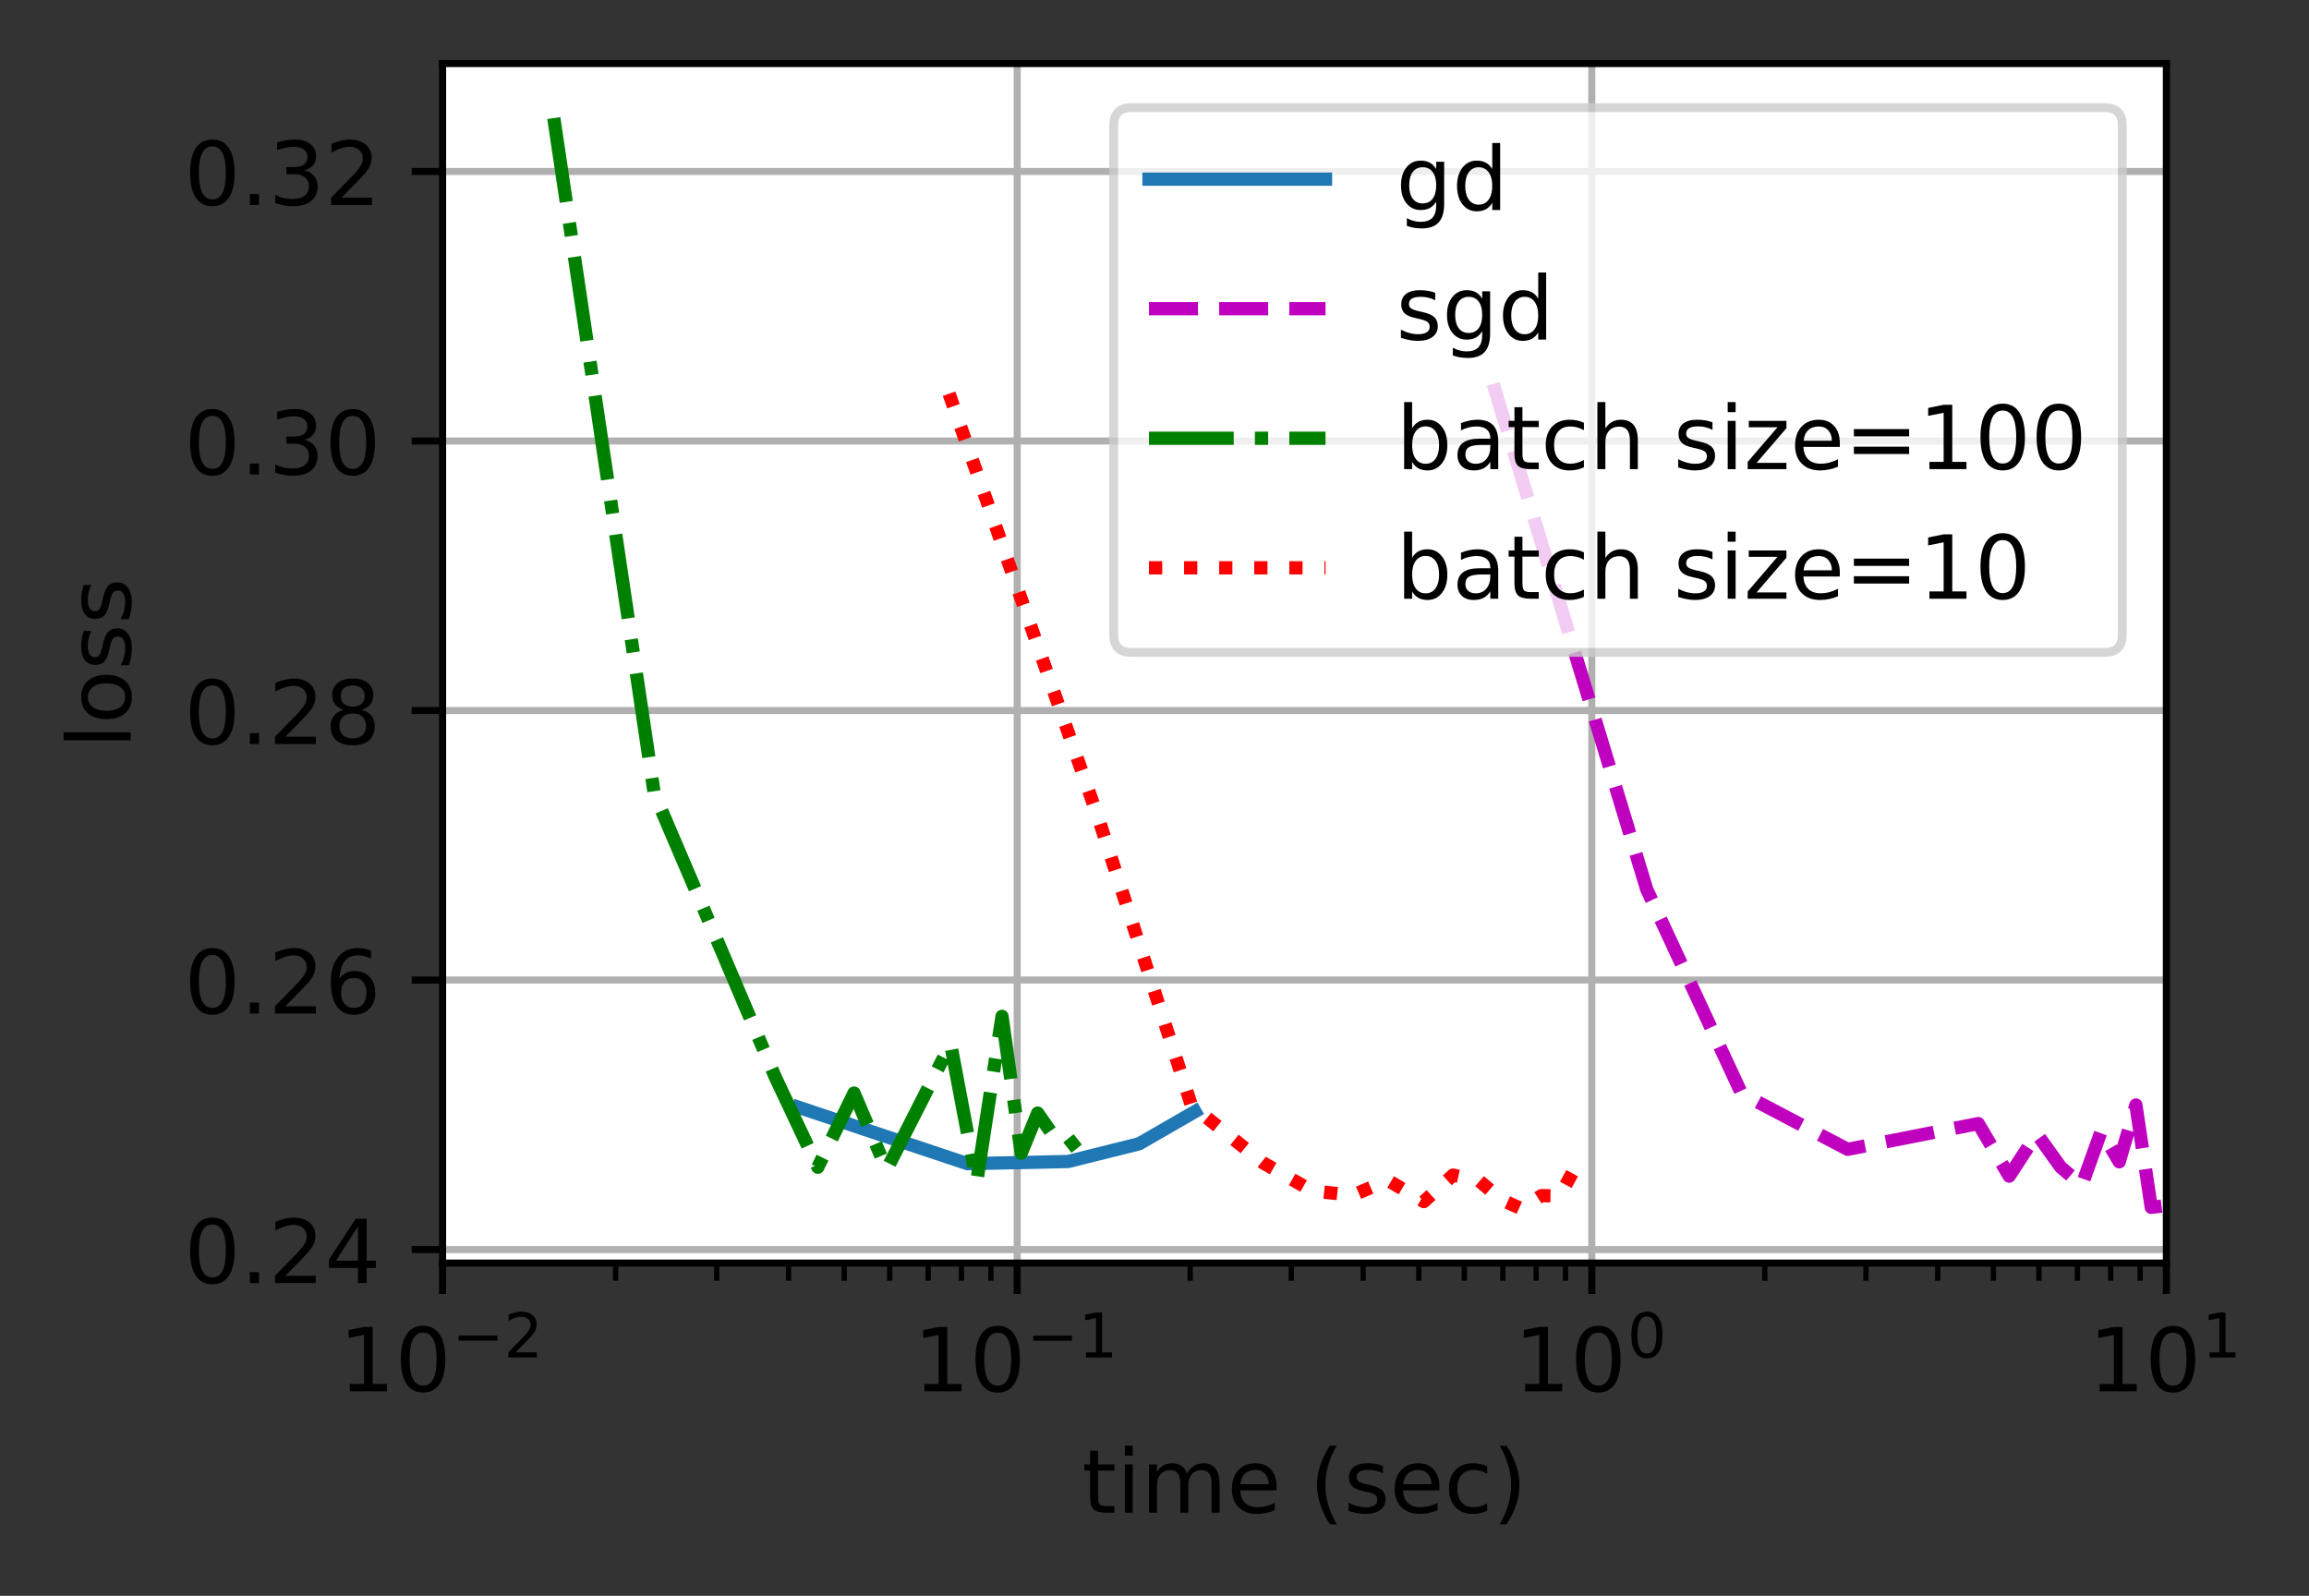 <?xml version="1.0" encoding="UTF-8"?>
<svg xmlns="http://www.w3.org/2000/svg" xmlns:xlink="http://www.w3.org/1999/xlink" width="327pt" height="226pt" viewBox="0 0 327 226" version="1.1">
<rect x="0" y="0" width="327" height="226" fill="#333333" stroke="none"/>
<defs>
<clipPath id="clip1">
  <path d="M 62.68 9 L 64 9 L 64 178.875 L 62.68 178.875 Z M 62.68 9 "/>
</clipPath>
<clipPath id="clip2">
  <path d="M 143 9 L 145 9 L 145 178.875 L 143 178.875 Z M 143 9 "/>
</clipPath>
<clipPath id="clip3">
  <path d="M 224 9 L 227 9 L 227 178.875 L 224 178.875 Z M 224 9 "/>
</clipPath>
<clipPath id="clip4">
  <path d="M 306 9 L 306.805 9 L 306.805 178.875 L 306 178.875 Z M 306 9 "/>
</clipPath>
<clipPath id="clip5">
  <path d="M 62.68 176 L 306.805 176 L 306.805 178 L 62.68 178 Z M 62.68 176 "/>
</clipPath>
<clipPath id="clip6">
  <path d="M 62.68 138 L 306.805 138 L 306.805 140 L 62.68 140 Z M 62.68 138 "/>
</clipPath>
<clipPath id="clip7">
  <path d="M 62.68 99 L 306.805 99 L 306.805 102 L 62.68 102 Z M 62.68 99 "/>
</clipPath>
<clipPath id="clip8">
  <path d="M 62.68 61 L 306.805 61 L 306.805 64 L 62.68 64 Z M 62.68 61 "/>
</clipPath>
<clipPath id="clip9">
  <path d="M 62.68 23 L 306.805 23 L 306.805 25 L 62.68 25 Z M 62.68 23 "/>
</clipPath>
<clipPath id="clip10">
  <path d="M 210 53 L 306.805 53 L 306.805 172 L 210 172 Z M 210 53 "/>
</clipPath>
<filter id="alpha" filterUnits="objectBoundingBox" x="0%" y="0%" width="100%" height="100%">
  <feColorMatrix type="matrix" in="SourceGraphic" values="0 0 0 0 1 0 0 0 0 1 0 0 0 0 1 0 0 0 1 0"/>
</filter>
<mask id="mask0">
  <g filter="url(#alpha)">
<rect x="0" y="0" width="327" height="226" style="fill:rgb(0%,0%,0%);fill-opacity:0.8;stroke:none;"/>
  </g>
</mask>
<clipPath id="clip11">
  <rect x="0" y="0" width="327" height="226"/>
</clipPath>
<g id="surface5" clip-path="url(#clip11)">
<path style="fill-rule:nonzero;fill:rgb(100%,100%,100%);fill-opacity:1;stroke-width:1;stroke-linecap:butt;stroke-linejoin:miter;stroke:rgb(80%,80%,80%);stroke-opacity:1;stroke-miterlimit:4;" d="M 128.175 73.912 L 238.444 73.912 C 239.778 73.912 240.444 73.247 240.444 71.912 L 240.444 14.2 C 240.444 12.866 239.778 12.2 238.444 12.2 L 128.175 12.2 C 126.844 12.2 126.175 12.866 126.175 14.2 L 126.175 71.912 C 126.175 73.247 126.844 73.912 128.175 73.912 Z M 128.175 73.912 " transform="matrix(1.25,0,0,1.25,0,0)"/>
</g>
</defs>
<g id="surface1">
<path style=" stroke:none;fill-rule:nonzero;fill:rgb(100%,100%,100%);fill-opacity:1;" d="M 62.68 178.875 L 306.805 178.875 L 306.805 9 L 62.68 9 Z M 62.68 178.875 "/>
<g clip-path="url(#clip1)" clip-rule="nonzero">
<path style="fill:none;stroke-width:0.8;stroke-linecap:square;stroke-linejoin:round;stroke:rgb(69.02%,69.02%,69.02%);stroke-opacity:1;stroke-miterlimit:4;" d="M 50.144 143.1 L 50.144 7.2 " transform="matrix(1.25,0,0,1.25,0,0)"/>
</g>
<path style="fill:none;stroke-width:0.8;stroke-linecap:butt;stroke-linejoin:round;stroke:rgb(0%,0%,0%);stroke-opacity:1;stroke-miterlimit:4;" d="M 0 0 L 0 3.5 " transform="matrix(1.25,0,0,1.25,62.68,178.875)"/>
<path style=" stroke:none;fill-rule:nonzero;fill:rgb(0%,0%,0%);fill-opacity:1;" d="M 49.543 195.992 L 51.555 195.992 L 51.555 189.039 L 49.367 189.477 L 49.367 188.355 L 51.547 187.914 L 52.777 187.914 L 52.777 195.992 L 54.789 195.992 L 54.789 197.027 L 49.543 197.027 Z M 49.543 195.992 "/>
<path style=" stroke:none;fill-rule:nonzero;fill:rgb(0%,0%,0%);fill-opacity:1;" d="M 59.918 188.727 C 59.285 188.727 58.805 189.039 58.484 189.664 C 58.168 190.289 58.008 191.227 58.008 192.48 C 58.008 193.73 58.168 194.668 58.484 195.293 C 58.805 195.918 59.285 196.23 59.918 196.23 C 60.559 196.23 61.035 195.918 61.355 195.293 C 61.676 194.668 61.836 193.73 61.836 192.48 C 61.836 191.227 61.676 190.289 61.355 189.664 C 61.035 189.039 60.559 188.727 59.918 188.727 Z M 59.918 187.75 C 60.941 187.75 61.719 188.156 62.258 188.965 C 62.797 189.77 63.066 190.941 63.066 192.48 C 63.066 194.016 62.797 195.188 62.258 195.996 C 61.719 196.801 60.941 197.207 59.918 197.207 C 58.898 197.207 58.117 196.801 57.578 195.996 C 57.039 195.188 56.77 194.016 56.77 192.48 C 56.77 190.941 57.039 189.77 57.578 188.965 C 58.117 188.156 58.898 187.75 59.918 187.75 Z M 59.918 187.75 "/>
<path style=" stroke:none;fill-rule:nonzero;fill:rgb(0%,0%,0%);fill-opacity:1;" d="M 64.945 189.137 L 70.422 189.137 L 70.422 189.863 L 64.945 189.863 Z M 64.945 189.137 "/>
<path style=" stroke:none;fill-rule:nonzero;fill:rgb(0%,0%,0%);fill-opacity:1;" d="M 73.027 191.516 L 76.039 191.516 L 76.039 192.242 L 71.992 192.242 L 71.992 191.516 C 72.316 191.176 72.766 190.723 73.328 190.152 C 73.895 189.582 74.25 189.211 74.395 189.047 C 74.672 188.734 74.863 188.473 74.973 188.258 C 75.082 188.043 75.141 187.832 75.141 187.625 C 75.141 187.285 75.02 187.008 74.781 186.797 C 74.543 186.582 74.234 186.473 73.852 186.473 C 73.582 186.473 73.297 186.52 72.996 186.613 C 72.695 186.707 72.375 186.852 72.031 187.043 L 72.031 186.172 C 72.379 186.031 72.703 185.926 73.008 185.855 C 73.309 185.785 73.586 185.75 73.836 185.75 C 74.496 185.75 75.023 185.914 75.418 186.246 C 75.809 186.574 76.004 187.016 76.004 187.566 C 76.004 187.832 75.957 188.078 75.859 188.312 C 75.762 188.547 75.582 188.824 75.32 189.145 C 75.25 189.227 75.023 189.465 74.645 189.859 C 74.262 190.254 73.723 190.809 73.027 191.516 Z M 73.027 191.516 "/>
<g clip-path="url(#clip2)" clip-rule="nonzero">
<path style="fill:none;stroke-width:0.8;stroke-linecap:square;stroke-linejoin:round;stroke:rgb(69.02%,69.02%,69.02%);stroke-opacity:1;stroke-miterlimit:4;" d="M 115.244 143.1 L 115.244 7.2 " transform="matrix(1.25,0,0,1.25,0,0)"/>
</g>
<path style="fill:none;stroke-width:0.8;stroke-linecap:butt;stroke-linejoin:round;stroke:rgb(0%,0%,0%);stroke-opacity:1;stroke-miterlimit:4;" d="M 0 0 L 0 3.5 " transform="matrix(1.25,0,0,1.25,144.055,178.875)"/>
<path style=" stroke:none;fill-rule:nonzero;fill:rgb(0%,0%,0%);fill-opacity:1;" d="M 130.918 196 L 132.93 196 L 132.93 189.047 L 130.742 189.488 L 130.742 188.363 L 132.922 187.926 L 134.152 187.926 L 134.152 196 L 136.164 196 L 136.164 197.039 L 130.918 197.039 Z M 130.918 196 "/>
<path style=" stroke:none;fill-rule:nonzero;fill:rgb(0%,0%,0%);fill-opacity:1;" d="M 141.293 188.738 C 140.66 188.738 140.18 189.051 139.859 189.676 C 139.543 190.297 139.383 191.238 139.383 192.492 C 139.383 193.738 139.543 194.676 139.859 195.301 C 140.18 195.926 140.66 196.238 141.293 196.238 C 141.934 196.238 142.41 195.926 142.73 195.301 C 143.051 194.676 143.211 193.738 143.211 192.492 C 143.211 191.238 143.051 190.297 142.73 189.676 C 142.41 189.051 141.934 188.738 141.293 188.738 Z M 141.293 187.762 C 142.316 187.762 143.094 188.164 143.633 188.973 C 144.172 189.781 144.441 190.953 144.441 192.492 C 144.441 194.023 144.172 195.195 143.633 196.004 C 143.094 196.812 142.316 197.215 141.293 197.215 C 140.273 197.215 139.492 196.812 138.953 196.004 C 138.414 195.195 138.145 194.023 138.145 192.492 C 138.145 190.953 138.414 189.781 138.953 188.973 C 139.492 188.164 140.273 187.762 141.293 187.762 Z M 141.293 187.762 "/>
<path style=" stroke:none;fill-rule:nonzero;fill:rgb(0%,0%,0%);fill-opacity:1;" d="M 146.32 189.145 L 151.797 189.145 L 151.797 189.871 L 146.32 189.871 Z M 146.32 189.145 "/>
<path style=" stroke:none;fill-rule:nonzero;fill:rgb(0%,0%,0%);fill-opacity:1;" d="M 153.809 191.527 L 155.219 191.527 L 155.219 186.66 L 153.684 186.969 L 153.684 186.18 L 155.211 185.875 L 156.074 185.875 L 156.074 191.527 L 157.484 191.527 L 157.484 192.254 L 153.809 192.254 Z M 153.809 191.527 "/>
<g clip-path="url(#clip3)" clip-rule="nonzero">
<path style="fill:none;stroke-width:0.8;stroke-linecap:square;stroke-linejoin:round;stroke:rgb(69.02%,69.02%,69.02%);stroke-opacity:1;stroke-miterlimit:4;" d="M 180.344 143.1 L 180.344 7.2 " transform="matrix(1.25,0,0,1.25,0,0)"/>
</g>
<path style="fill:none;stroke-width:0.8;stroke-linecap:butt;stroke-linejoin:round;stroke:rgb(0%,0%,0%);stroke-opacity:1;stroke-miterlimit:4;" d="M 0 0 L 0 3.5 " transform="matrix(1.25,0,0,1.25,225.43,178.875)"/>
<path style=" stroke:none;fill-rule:nonzero;fill:rgb(0%,0%,0%);fill-opacity:1;" d="M 215.98 195.992 L 217.992 195.992 L 217.992 189.039 L 215.805 189.477 L 215.805 188.355 L 217.984 187.914 L 219.215 187.914 L 219.215 195.992 L 221.227 195.992 L 221.227 197.027 L 215.98 197.027 Z M 215.98 195.992 "/>
<path style=" stroke:none;fill-rule:nonzero;fill:rgb(0%,0%,0%);fill-opacity:1;" d="M 226.355 188.727 C 225.723 188.727 225.242 189.039 224.922 189.664 C 224.605 190.289 224.445 191.227 224.445 192.48 C 224.445 193.73 224.605 194.668 224.922 195.293 C 225.242 195.918 225.723 196.23 226.355 196.23 C 226.996 196.23 227.473 195.918 227.793 195.293 C 228.113 194.668 228.273 193.73 228.273 192.48 C 228.273 191.227 228.113 190.289 227.793 189.664 C 227.473 189.039 226.996 188.727 226.355 188.727 Z M 226.355 187.75 C 227.379 187.75 228.156 188.156 228.695 188.965 C 229.234 189.77 229.504 190.941 229.504 192.48 C 229.504 194.016 229.234 195.188 228.695 195.996 C 228.156 196.801 227.379 197.207 226.355 197.207 C 225.336 197.207 224.555 196.801 224.016 195.996 C 223.477 195.188 223.207 194.016 223.207 192.48 C 223.207 190.941 223.477 189.77 224.016 188.965 C 224.555 188.156 225.336 187.75 226.355 187.75 Z M 226.355 187.75 "/>
<path style=" stroke:none;fill-rule:nonzero;fill:rgb(0%,0%,0%);fill-opacity:1;" d="M 233.234 186.434 C 232.793 186.434 232.457 186.652 232.234 187.09 C 232.012 187.523 231.898 188.184 231.898 189.059 C 231.898 189.934 232.012 190.59 232.234 191.027 C 232.457 191.465 232.793 191.684 233.234 191.684 C 233.684 191.684 234.02 191.465 234.242 191.027 C 234.465 190.59 234.578 189.934 234.578 189.059 C 234.578 188.184 234.465 187.523 234.242 187.09 C 234.02 186.652 233.684 186.434 233.234 186.434 Z M 233.234 185.75 C 233.953 185.75 234.496 186.031 234.875 186.598 C 235.254 187.164 235.441 187.984 235.441 189.059 C 235.441 190.133 235.254 190.953 234.875 191.52 C 234.496 192.086 233.953 192.367 233.234 192.367 C 232.52 192.367 231.977 192.086 231.598 191.52 C 231.219 190.953 231.031 190.133 231.031 189.059 C 231.031 187.984 231.219 187.164 231.598 186.598 C 231.977 186.031 232.52 185.75 233.234 185.75 Z M 233.234 185.75 "/>
<g clip-path="url(#clip4)" clip-rule="nonzero">
<path style="fill:none;stroke-width:0.8;stroke-linecap:square;stroke-linejoin:round;stroke:rgb(69.02%,69.02%,69.02%);stroke-opacity:1;stroke-miterlimit:4;" d="M 245.444 143.1 L 245.444 7.2 " transform="matrix(1.25,0,0,1.25,0,0)"/>
</g>
<path style="fill:none;stroke-width:0.8;stroke-linecap:butt;stroke-linejoin:round;stroke:rgb(0%,0%,0%);stroke-opacity:1;stroke-miterlimit:4;" d="M 0 0 L 0 3.5 " transform="matrix(1.25,0,0,1.25,306.805,178.875)"/>
<path style=" stroke:none;fill-rule:nonzero;fill:rgb(0%,0%,0%);fill-opacity:1;" d="M 297.355 196 L 299.367 196 L 299.367 189.047 L 297.18 189.488 L 297.18 188.363 L 299.359 187.926 L 300.59 187.926 L 300.59 196 L 302.602 196 L 302.602 197.039 L 297.355 197.039 Z M 297.355 196 "/>
<path style=" stroke:none;fill-rule:nonzero;fill:rgb(0%,0%,0%);fill-opacity:1;" d="M 307.73 188.738 C 307.098 188.738 306.617 189.051 306.297 189.676 C 305.98 190.297 305.82 191.238 305.82 192.492 C 305.82 193.738 305.98 194.676 306.297 195.301 C 306.617 195.926 307.098 196.238 307.73 196.238 C 308.371 196.238 308.848 195.926 309.168 195.301 C 309.488 194.676 309.648 193.738 309.648 192.492 C 309.648 191.238 309.488 190.297 309.168 189.676 C 308.848 189.051 308.371 188.738 307.73 188.738 Z M 307.73 187.762 C 308.754 187.762 309.531 188.164 310.07 188.973 C 310.609 189.781 310.879 190.953 310.879 192.492 C 310.879 194.023 310.609 195.195 310.07 196.004 C 309.531 196.812 308.754 197.215 307.73 197.215 C 306.711 197.215 305.93 196.812 305.391 196.004 C 304.852 195.195 304.582 194.023 304.582 192.492 C 304.582 190.953 304.852 189.781 305.391 188.973 C 305.93 188.164 306.711 187.762 307.73 187.762 Z M 307.73 187.762 "/>
<path style=" stroke:none;fill-rule:nonzero;fill:rgb(0%,0%,0%);fill-opacity:1;" d="M 312.914 191.527 L 314.324 191.527 L 314.324 186.66 L 312.793 186.969 L 312.793 186.18 L 314.316 185.875 L 315.18 185.875 L 315.18 191.527 L 316.59 191.527 L 316.59 192.254 L 312.914 192.254 Z M 312.914 191.527 "/>
<path style="fill:none;stroke-width:0.6;stroke-linecap:butt;stroke-linejoin:round;stroke:rgb(0%,0%,0%);stroke-opacity:1;stroke-miterlimit:4;" d="M -0 0 L -0 2 " transform="matrix(1.25,0,0,1.25,87.176,178.875)"/>
<path style="fill:none;stroke-width:0.6;stroke-linecap:butt;stroke-linejoin:round;stroke:rgb(0%,0%,0%);stroke-opacity:1;stroke-miterlimit:4;" d="M -0.001 0 L -0.001 2 " transform="matrix(1.25,0,0,1.25,101.505,178.875)"/>
<path style="fill:none;stroke-width:0.6;stroke-linecap:butt;stroke-linejoin:round;stroke:rgb(0%,0%,0%);stroke-opacity:1;stroke-miterlimit:4;" d="M -0 0 L -0 2 " transform="matrix(1.25,0,0,1.25,111.672,178.875)"/>
<path style="fill:none;stroke-width:0.6;stroke-linecap:butt;stroke-linejoin:round;stroke:rgb(0%,0%,0%);stroke-opacity:1;stroke-miterlimit:4;" d="M 0 0 L 0 2 " transform="matrix(1.25,0,0,1.25,119.558,178.875)"/>
<path style="fill:none;stroke-width:0.6;stroke-linecap:butt;stroke-linejoin:round;stroke:rgb(0%,0%,0%);stroke-opacity:1;stroke-miterlimit:4;" d="M -0.001 0 L -0.001 2 " transform="matrix(1.25,0,0,1.25,126.002,178.875)"/>
<path style="fill:none;stroke-width:0.6;stroke-linecap:butt;stroke-linejoin:round;stroke:rgb(0%,0%,0%);stroke-opacity:1;stroke-miterlimit:4;" d="M -0 0 L -0 2 " transform="matrix(1.25,0,0,1.25,131.45,178.875)"/>
<path style="fill:none;stroke-width:0.6;stroke-linecap:butt;stroke-linejoin:round;stroke:rgb(0%,0%,0%);stroke-opacity:1;stroke-miterlimit:4;" d="M -0.001 0 L -0.001 2 " transform="matrix(1.25,0,0,1.25,136.169,178.875)"/>
<path style="fill:none;stroke-width:0.6;stroke-linecap:butt;stroke-linejoin:round;stroke:rgb(0%,0%,0%);stroke-opacity:1;stroke-miterlimit:4;" d="M 0.001 0 L 0.001 2 " transform="matrix(1.25,0,0,1.25,140.331,178.875)"/>
<path style="fill:none;stroke-width:0.6;stroke-linecap:butt;stroke-linejoin:round;stroke:rgb(0%,0%,0%);stroke-opacity:1;stroke-miterlimit:4;" d="M -0 0 L -0 2 " transform="matrix(1.25,0,0,1.25,168.551,178.875)"/>
<path style="fill:none;stroke-width:0.6;stroke-linecap:butt;stroke-linejoin:round;stroke:rgb(0%,0%,0%);stroke-opacity:1;stroke-miterlimit:4;" d="M -0.001 0 L -0.001 2 " transform="matrix(1.25,0,0,1.25,182.88,178.875)"/>
<path style="fill:none;stroke-width:0.6;stroke-linecap:butt;stroke-linejoin:round;stroke:rgb(0%,0%,0%);stroke-opacity:1;stroke-miterlimit:4;" d="M -0 0 L -0 2 " transform="matrix(1.25,0,0,1.25,193.047,178.875)"/>
<path style="fill:none;stroke-width:0.6;stroke-linecap:butt;stroke-linejoin:round;stroke:rgb(0%,0%,0%);stroke-opacity:1;stroke-miterlimit:4;" d="M 0 0 L 0 2 " transform="matrix(1.25,0,0,1.25,200.933,178.875)"/>
<path style="fill:none;stroke-width:0.6;stroke-linecap:butt;stroke-linejoin:round;stroke:rgb(0%,0%,0%);stroke-opacity:1;stroke-miterlimit:4;" d="M -0.001 0 L -0.001 2 " transform="matrix(1.25,0,0,1.25,207.377,178.875)"/>
<path style="fill:none;stroke-width:0.6;stroke-linecap:butt;stroke-linejoin:round;stroke:rgb(0%,0%,0%);stroke-opacity:1;stroke-miterlimit:4;" d="M -0 0 L -0 2 " transform="matrix(1.25,0,0,1.25,212.825,178.875)"/>
<path style="fill:none;stroke-width:0.6;stroke-linecap:butt;stroke-linejoin:round;stroke:rgb(0%,0%,0%);stroke-opacity:1;stroke-miterlimit:4;" d="M -0.001 0 L -0.001 2 " transform="matrix(1.25,0,0,1.25,217.544,178.875)"/>
<path style="fill:none;stroke-width:0.6;stroke-linecap:butt;stroke-linejoin:round;stroke:rgb(0%,0%,0%);stroke-opacity:1;stroke-miterlimit:4;" d="M 0.001 0 L 0.001 2 " transform="matrix(1.25,0,0,1.25,221.706,178.875)"/>
<path style="fill:none;stroke-width:0.6;stroke-linecap:butt;stroke-linejoin:round;stroke:rgb(0%,0%,0%);stroke-opacity:1;stroke-miterlimit:4;" d="M -0 0 L -0 2 " transform="matrix(1.25,0,0,1.25,249.926,178.875)"/>
<path style="fill:none;stroke-width:0.6;stroke-linecap:butt;stroke-linejoin:round;stroke:rgb(0%,0%,0%);stroke-opacity:1;stroke-miterlimit:4;" d="M -0.001 0 L -0.001 2 " transform="matrix(1.25,0,0,1.25,264.255,178.875)"/>
<path style="fill:none;stroke-width:0.6;stroke-linecap:butt;stroke-linejoin:round;stroke:rgb(0%,0%,0%);stroke-opacity:1;stroke-miterlimit:4;" d="M -0 0 L -0 2 " transform="matrix(1.25,0,0,1.25,274.422,178.875)"/>
<path style="fill:none;stroke-width:0.6;stroke-linecap:butt;stroke-linejoin:round;stroke:rgb(0%,0%,0%);stroke-opacity:1;stroke-miterlimit:4;" d="M 0 0 L 0 2 " transform="matrix(1.25,0,0,1.25,282.308,178.875)"/>
<path style="fill:none;stroke-width:0.6;stroke-linecap:butt;stroke-linejoin:round;stroke:rgb(0%,0%,0%);stroke-opacity:1;stroke-miterlimit:4;" d="M -0.001 0 L -0.001 2 " transform="matrix(1.25,0,0,1.25,288.752,178.875)"/>
<path style="fill:none;stroke-width:0.6;stroke-linecap:butt;stroke-linejoin:round;stroke:rgb(0%,0%,0%);stroke-opacity:1;stroke-miterlimit:4;" d="M -0 0 L -0 2 " transform="matrix(1.25,0,0,1.25,294.2,178.875)"/>
<path style="fill:none;stroke-width:0.6;stroke-linecap:butt;stroke-linejoin:round;stroke:rgb(0%,0%,0%);stroke-opacity:1;stroke-miterlimit:4;" d="M -0.001 0 L -0.001 2 " transform="matrix(1.25,0,0,1.25,298.919,178.875)"/>
<path style="fill:none;stroke-width:0.6;stroke-linecap:butt;stroke-linejoin:round;stroke:rgb(0%,0%,0%);stroke-opacity:1;stroke-miterlimit:4;" d="M 0.001 0 L 0.001 2 " transform="matrix(1.25,0,0,1.25,303.081,178.875)"/>
<path style=" stroke:none;fill-rule:nonzero;fill:rgb(0%,0%,0%);fill-opacity:1;" d="M 155.508 205.445 L 155.508 207.387 L 157.82 207.387 L 157.82 208.258 L 155.508 208.258 L 155.508 211.969 C 155.508 212.527 155.586 212.883 155.738 213.043 C 155.891 213.203 156.199 213.281 156.668 213.281 L 157.82 213.281 L 157.82 214.223 L 156.668 214.223 C 155.801 214.223 155.203 214.059 154.875 213.738 C 154.547 213.414 154.379 212.824 154.379 211.969 L 154.379 208.258 L 153.555 208.258 L 153.555 207.387 L 154.379 207.387 L 154.379 205.445 Z M 155.508 205.445 "/>
<path style=" stroke:none;fill-rule:nonzero;fill:rgb(0%,0%,0%);fill-opacity:1;" d="M 159.301 207.387 L 160.422 207.387 L 160.422 214.223 L 159.301 214.223 Z M 159.301 204.723 L 160.422 204.723 L 160.422 206.148 L 159.301 206.148 Z M 159.301 204.723 "/>
<path style=" stroke:none;fill-rule:nonzero;fill:rgb(0%,0%,0%);fill-opacity:1;" d="M 168.094 208.699 C 168.375 208.191 168.711 207.82 169.102 207.582 C 169.492 207.34 169.953 207.223 170.48 207.223 C 171.195 207.223 171.742 207.469 172.129 207.969 C 172.516 208.465 172.711 209.176 172.711 210.094 L 172.711 214.223 L 171.582 214.223 L 171.582 210.133 C 171.582 209.477 171.465 208.992 171.23 208.676 C 171 208.355 170.645 208.199 170.172 208.199 C 169.59 208.199 169.129 208.391 168.789 208.777 C 168.453 209.164 168.285 209.691 168.285 210.359 L 168.285 214.223 L 167.156 214.223 L 167.156 210.133 C 167.156 209.473 167.039 208.984 166.809 208.672 C 166.574 208.355 166.219 208.199 165.734 208.199 C 165.16 208.199 164.703 208.391 164.363 208.781 C 164.027 209.168 163.859 209.695 163.859 210.359 L 163.859 214.223 L 162.73 214.223 L 162.73 207.387 L 163.859 207.387 L 163.859 208.449 C 164.113 208.027 164.422 207.719 164.781 207.52 C 165.137 207.32 165.562 207.223 166.055 207.223 C 166.555 207.223 166.977 207.348 167.324 207.602 C 167.672 207.852 167.93 208.219 168.094 208.699 Z M 168.094 208.699 "/>
<path style=" stroke:none;fill-rule:nonzero;fill:rgb(0%,0%,0%);fill-opacity:1;" d="M 180.797 210.523 L 180.797 211.07 L 175.633 211.07 C 175.684 211.844 175.914 212.434 176.332 212.84 C 176.75 213.242 177.328 213.445 178.074 213.445 C 178.504 213.445 178.922 213.395 179.328 213.289 C 179.734 213.184 180.137 213.023 180.535 212.812 L 180.535 213.875 C 180.133 214.043 179.719 214.176 179.293 214.266 C 178.871 214.355 178.441 214.398 178.008 214.398 C 176.918 214.398 176.051 214.082 175.414 213.449 C 174.777 212.812 174.461 211.953 174.461 210.871 C 174.461 209.75 174.762 208.863 175.367 208.207 C 175.973 207.551 176.785 207.223 177.812 207.223 C 178.73 207.223 179.457 207.516 179.992 208.109 C 180.527 208.699 180.797 209.504 180.797 210.523 Z M 179.672 210.191 C 179.664 209.578 179.492 209.09 179.156 208.723 C 178.82 208.355 178.379 208.172 177.824 208.172 C 177.199 208.172 176.695 208.348 176.32 208.703 C 175.945 209.059 175.727 209.555 175.668 210.199 Z M 179.672 210.191 "/>
<path style=" stroke:none;fill-rule:nonzero;fill:rgb(0%,0%,0%);fill-opacity:1;" d="M 189.309 204.738 C 188.766 205.672 188.359 206.598 188.094 207.516 C 187.832 208.43 187.699 209.355 187.699 210.297 C 187.699 211.234 187.832 212.168 188.098 213.09 C 188.367 214.012 188.77 214.938 189.309 215.871 L 188.332 215.871 C 187.723 214.914 187.27 213.973 186.965 213.051 C 186.66 212.125 186.508 211.207 186.508 210.297 C 186.508 209.391 186.66 208.477 186.961 207.559 C 187.262 206.637 187.719 205.695 188.332 204.738 Z M 189.309 204.738 "/>
<path style=" stroke:none;fill-rule:nonzero;fill:rgb(0%,0%,0%);fill-opacity:1;" d="M 195.848 207.586 L 195.848 208.648 C 195.531 208.484 195.199 208.363 194.859 208.285 C 194.516 208.203 194.164 208.16 193.797 208.16 C 193.238 208.16 192.82 208.246 192.543 208.418 C 192.262 208.586 192.125 208.844 192.125 209.188 C 192.125 209.445 192.223 209.652 192.422 209.801 C 192.621 209.949 193.023 210.09 193.625 210.223 L 194.012 210.309 C 194.809 210.48 195.375 210.719 195.711 211.031 C 196.047 211.344 196.215 211.777 196.215 212.336 C 196.215 212.969 195.961 213.473 195.461 213.844 C 194.957 214.215 194.266 214.398 193.387 214.398 C 193.023 214.398 192.641 214.363 192.242 214.293 C 191.848 214.219 191.43 214.113 190.988 213.973 L 190.988 212.812 C 191.406 213.027 191.812 213.188 192.215 213.297 C 192.617 213.402 193.016 213.457 193.414 213.457 C 193.941 213.457 194.348 213.367 194.633 213.188 C 194.918 213.004 195.059 212.75 195.059 212.422 C 195.059 212.117 194.957 211.883 194.75 211.719 C 194.547 211.555 194.098 211.398 193.398 211.25 L 193.008 211.156 C 192.312 211.012 191.812 210.785 191.5 210.484 C 191.191 210.18 191.039 209.762 191.039 209.234 C 191.039 208.59 191.266 208.094 191.723 207.746 C 192.176 207.395 192.824 207.223 193.664 207.223 C 194.078 207.223 194.469 207.25 194.832 207.312 C 195.199 207.371 195.539 207.465 195.848 207.586 Z M 195.848 207.586 "/>
<path style=" stroke:none;fill-rule:nonzero;fill:rgb(0%,0%,0%);fill-opacity:1;" d="M 203.848 210.523 L 203.848 211.07 L 198.684 211.07 C 198.734 211.844 198.969 212.434 199.383 212.84 C 199.801 213.242 200.383 213.445 201.125 213.445 C 201.559 213.445 201.977 213.395 202.379 213.289 C 202.785 213.184 203.188 213.023 203.586 212.812 L 203.586 213.875 C 203.184 214.043 202.77 214.176 202.348 214.266 C 201.926 214.355 201.496 214.398 201.059 214.398 C 199.969 214.398 199.105 214.082 198.469 213.449 C 197.832 212.812 197.512 211.953 197.512 210.871 C 197.512 209.75 197.816 208.863 198.418 208.207 C 199.023 207.551 199.84 207.223 200.863 207.223 C 201.785 207.223 202.512 207.516 203.047 208.109 C 203.582 208.699 203.848 209.504 203.848 210.523 Z M 202.727 210.191 C 202.719 209.578 202.547 209.09 202.211 208.723 C 201.875 208.355 201.43 208.172 200.875 208.172 C 200.25 208.172 199.75 208.348 199.371 208.703 C 198.996 209.059 198.781 209.555 198.723 210.199 Z M 202.727 210.191 "/>
<path style=" stroke:none;fill-rule:nonzero;fill:rgb(0%,0%,0%);fill-opacity:1;" d="M 210.613 207.648 L 210.613 208.699 C 210.293 208.523 209.977 208.391 209.656 208.305 C 209.34 208.215 209.016 208.172 208.691 208.172 C 207.961 208.172 207.395 208.402 206.992 208.867 C 206.59 209.328 206.387 209.973 206.387 210.809 C 206.387 211.645 206.59 212.293 206.992 212.754 C 207.395 213.215 207.961 213.445 208.691 213.445 C 209.016 213.445 209.34 213.402 209.656 213.316 C 209.977 213.227 210.293 213.098 210.613 212.922 L 210.613 213.961 C 210.297 214.105 209.973 214.215 209.637 214.289 C 209.305 214.363 208.945 214.398 208.566 214.398 C 207.539 214.398 206.719 214.074 206.113 213.43 C 205.508 212.781 205.203 211.906 205.203 210.809 C 205.203 209.695 205.512 208.816 206.121 208.18 C 206.734 207.539 207.574 207.223 208.641 207.223 C 208.988 207.223 209.324 207.258 209.652 207.328 C 209.984 207.398 210.301 207.504 210.613 207.648 Z M 210.613 207.648 "/>
<path style=" stroke:none;fill-rule:nonzero;fill:rgb(0%,0%,0%);fill-opacity:1;" d="M 212.391 204.738 L 213.367 204.738 C 213.977 205.695 214.43 206.637 214.734 207.559 C 215.039 208.477 215.191 209.391 215.191 210.297 C 215.191 211.207 215.039 212.125 214.734 213.051 C 214.43 213.973 213.977 214.914 213.367 215.871 L 212.391 215.871 C 212.93 214.938 213.332 214.012 213.602 213.09 C 213.867 212.168 214 211.234 214 210.297 C 214 209.355 213.867 208.43 213.602 207.516 C 213.332 206.598 212.93 205.672 212.391 204.738 Z M 212.391 204.738 "/>
<g clip-path="url(#clip5)" clip-rule="nonzero">
<path style="fill:none;stroke-width:0.8;stroke-linecap:square;stroke-linejoin:round;stroke:rgb(69.02%,69.02%,69.02%);stroke-opacity:1;stroke-miterlimit:4;" d="M 50.144 141.566 L 245.444 141.566 " transform="matrix(1.25,0,0,1.25,0,0)"/>
</g>
<path style="fill:none;stroke-width:0.8;stroke-linecap:butt;stroke-linejoin:round;stroke:rgb(0%,0%,0%);stroke-opacity:1;stroke-miterlimit:4;" d="M 0 0.001 L -3.5 0.001 " transform="matrix(1.25,0,0,1.25,62.68,176.956)"/>
<path style=" stroke:none;fill-rule:nonzero;fill:rgb(0%,0%,0%);fill-opacity:1;" d="M 30.07 173.406 C 29.438 173.406 28.961 173.719 28.641 174.344 C 28.32 174.965 28.16 175.906 28.16 177.16 C 28.16 178.406 28.32 179.344 28.641 179.969 C 28.961 180.594 29.438 180.906 30.07 180.906 C 30.711 180.906 31.188 180.594 31.508 179.969 C 31.828 179.344 31.988 178.406 31.988 177.16 C 31.988 175.906 31.828 174.965 31.508 174.344 C 31.188 173.719 30.711 173.406 30.07 173.406 Z M 30.07 172.43 C 31.094 172.43 31.875 172.832 32.414 173.641 C 32.953 174.449 33.219 175.621 33.219 177.16 C 33.219 178.691 32.953 179.863 32.414 180.672 C 31.875 181.48 31.094 181.883 30.07 181.883 C 29.051 181.883 28.27 181.48 27.73 180.672 C 27.191 179.863 26.922 178.691 26.922 177.16 C 26.922 175.621 27.191 174.449 27.73 173.641 C 28.27 172.832 29.051 172.43 30.07 172.43 Z M 30.07 172.43 "/>
<path style=" stroke:none;fill-rule:nonzero;fill:rgb(0%,0%,0%);fill-opacity:1;" d="M 35.387 180.156 L 36.676 180.156 L 36.676 181.707 L 35.387 181.707 Z M 35.387 180.156 "/>
<path style=" stroke:none;fill-rule:nonzero;fill:rgb(0%,0%,0%);fill-opacity:1;" d="M 40.422 180.668 L 44.727 180.668 L 44.727 181.707 L 38.941 181.707 L 38.941 180.668 C 39.406 180.184 40.043 179.535 40.852 178.719 C 41.66 177.902 42.168 177.375 42.375 177.141 C 42.77 176.695 43.047 176.32 43.203 176.016 C 43.359 175.707 43.438 175.406 43.438 175.109 C 43.438 174.625 43.27 174.23 42.93 173.926 C 42.59 173.617 42.145 173.465 41.602 173.465 C 41.215 173.465 40.805 173.531 40.375 173.668 C 39.945 173.801 39.488 174.004 39 174.277 L 39 173.031 C 39.496 172.832 39.961 172.684 40.391 172.582 C 40.824 172.48 41.219 172.43 41.578 172.43 C 42.52 172.43 43.273 172.664 43.836 173.137 C 44.395 173.609 44.676 174.238 44.676 175.027 C 44.676 175.402 44.605 175.758 44.465 176.094 C 44.324 176.43 44.07 176.824 43.699 177.281 C 43.598 177.398 43.273 177.738 42.73 178.305 C 42.184 178.867 41.414 179.656 40.422 180.668 Z M 40.422 180.668 "/>
<path style=" stroke:none;fill-rule:nonzero;fill:rgb(0%,0%,0%);fill-opacity:1;" d="M 50.703 173.668 L 47.59 178.531 L 50.703 178.531 Z M 50.379 172.594 L 51.93 172.594 L 51.93 178.531 L 53.23 178.531 L 53.23 179.559 L 51.93 179.559 L 51.93 181.707 L 50.703 181.707 L 50.703 179.559 L 46.59 179.559 L 46.59 178.367 Z M 50.379 172.594 "/>
<g clip-path="url(#clip6)" clip-rule="nonzero">
<path style="fill:none;stroke-width:0.8;stroke-linecap:square;stroke-linejoin:round;stroke:rgb(69.02%,69.02%,69.02%);stroke-opacity:1;stroke-miterlimit:4;" d="M 50.144 111.031 L 245.444 111.031 " transform="matrix(1.25,0,0,1.25,0,0)"/>
</g>
<path style="fill:none;stroke-width:0.8;stroke-linecap:butt;stroke-linejoin:round;stroke:rgb(0%,0%,0%);stroke-opacity:1;stroke-miterlimit:4;" d="M 0 0 L -3.5 0 " transform="matrix(1.25,0,0,1.25,62.68,138.789)"/>
<path style=" stroke:none;fill-rule:nonzero;fill:rgb(0%,0%,0%);fill-opacity:1;" d="M 30.07 135.238 C 29.438 135.238 28.961 135.551 28.641 136.176 C 28.32 136.797 28.16 137.738 28.16 138.992 C 28.16 140.238 28.32 141.176 28.641 141.801 C 28.961 142.426 29.438 142.738 30.07 142.738 C 30.711 142.738 31.188 142.426 31.508 141.801 C 31.828 141.176 31.988 140.238 31.988 138.992 C 31.988 137.738 31.828 136.797 31.508 136.176 C 31.188 135.551 30.711 135.238 30.07 135.238 Z M 30.07 134.262 C 31.094 134.262 31.875 134.664 32.414 135.473 C 32.953 136.281 33.219 137.453 33.219 138.992 C 33.219 140.523 32.953 141.695 32.414 142.504 C 31.875 143.312 31.094 143.715 30.07 143.715 C 29.051 143.715 28.27 143.312 27.73 142.504 C 27.191 141.695 26.922 140.523 26.922 138.992 C 26.922 137.453 27.191 136.281 27.73 135.473 C 28.27 134.664 29.051 134.262 30.07 134.262 Z M 30.07 134.262 "/>
<path style=" stroke:none;fill-rule:nonzero;fill:rgb(0%,0%,0%);fill-opacity:1;" d="M 35.387 141.988 L 36.676 141.988 L 36.676 143.539 L 35.387 143.539 Z M 35.387 141.988 "/>
<path style=" stroke:none;fill-rule:nonzero;fill:rgb(0%,0%,0%);fill-opacity:1;" d="M 40.422 142.5 L 44.727 142.5 L 44.727 143.539 L 38.941 143.539 L 38.941 142.5 C 39.406 142.016 40.043 141.367 40.852 140.551 C 41.66 139.734 42.168 139.207 42.375 138.973 C 42.77 138.527 43.047 138.152 43.203 137.848 C 43.359 137.539 43.438 137.238 43.438 136.941 C 43.438 136.457 43.27 136.062 42.93 135.758 C 42.59 135.449 42.145 135.297 41.602 135.297 C 41.215 135.297 40.805 135.363 40.375 135.5 C 39.945 135.633 39.488 135.836 39 136.109 L 39 134.863 C 39.496 134.664 39.961 134.516 40.391 134.414 C 40.824 134.312 41.219 134.262 41.578 134.262 C 42.52 134.262 43.273 134.496 43.836 134.969 C 44.395 135.441 44.676 136.07 44.676 136.859 C 44.676 137.234 44.605 137.59 44.465 137.926 C 44.324 138.262 44.07 138.656 43.699 139.113 C 43.598 139.23 43.273 139.57 42.73 140.137 C 42.184 140.699 41.414 141.488 40.422 142.5 Z M 40.422 142.5 "/>
<path style=" stroke:none;fill-rule:nonzero;fill:rgb(0%,0%,0%);fill-opacity:1;" d="M 50.105 138.492 C 49.551 138.492 49.113 138.68 48.789 139.059 C 48.465 139.438 48.305 139.953 48.305 140.613 C 48.305 141.27 48.465 141.785 48.789 142.168 C 49.113 142.547 49.551 142.738 50.105 142.738 C 50.656 142.738 51.094 142.547 51.418 142.168 C 51.742 141.785 51.902 141.27 51.902 140.613 C 51.902 139.953 51.742 139.438 51.418 139.059 C 51.094 138.68 50.656 138.492 50.105 138.492 Z M 52.551 134.625 L 52.551 135.75 C 52.242 135.602 51.93 135.492 51.613 135.414 C 51.297 135.336 50.984 135.297 50.676 135.297 C 49.863 135.297 49.242 135.57 48.812 136.121 C 48.383 136.672 48.137 137.5 48.078 138.613 C 48.316 138.258 48.617 137.984 48.98 137.797 C 49.344 137.609 49.742 137.516 50.176 137.516 C 51.09 137.516 51.816 137.793 52.348 138.348 C 52.879 138.902 53.145 139.656 53.145 140.613 C 53.145 141.551 52.867 142.301 52.312 142.867 C 51.758 143.434 51.023 143.715 50.105 143.715 C 49.051 143.715 48.242 143.312 47.688 142.504 C 47.129 141.695 46.852 140.523 46.852 138.992 C 46.852 137.551 47.191 136.402 47.875 135.547 C 48.559 134.688 49.477 134.262 50.629 134.262 C 50.938 134.262 51.25 134.289 51.566 134.352 C 51.879 134.414 52.207 134.504 52.551 134.625 Z M 52.551 134.625 "/>
<g clip-path="url(#clip7)" clip-rule="nonzero">
<path style="fill:none;stroke-width:0.8;stroke-linecap:square;stroke-linejoin:round;stroke:rgb(69.02%,69.02%,69.02%);stroke-opacity:1;stroke-miterlimit:4;" d="M 50.144 80.497 L 245.444 80.497 " transform="matrix(1.25,0,0,1.25,0,0)"/>
</g>
<path style="fill:none;stroke-width:0.8;stroke-linecap:butt;stroke-linejoin:round;stroke:rgb(0%,0%,0%);stroke-opacity:1;stroke-miterlimit:4;" d="M 0 0 L -3.5 0 " transform="matrix(1.25,0,0,1.25,62.68,100.621)"/>
<path style=" stroke:none;fill-rule:nonzero;fill:rgb(0%,0%,0%);fill-opacity:1;" d="M 30.07 97.07 C 29.438 97.07 28.961 97.383 28.641 98.008 C 28.32 98.629 28.16 99.57 28.16 100.824 C 28.16 102.07 28.32 103.008 28.641 103.633 C 28.961 104.258 29.438 104.57 30.07 104.57 C 30.711 104.57 31.188 104.258 31.508 103.633 C 31.828 103.008 31.988 102.07 31.988 100.824 C 31.988 99.57 31.828 98.629 31.508 98.008 C 31.188 97.383 30.711 97.07 30.07 97.07 Z M 30.07 96.094 C 31.094 96.094 31.875 96.496 32.414 97.305 C 32.953 98.113 33.219 99.285 33.219 100.824 C 33.219 102.355 32.953 103.527 32.414 104.336 C 31.875 105.145 31.094 105.547 30.07 105.547 C 29.051 105.547 28.27 105.145 27.73 104.336 C 27.191 103.527 26.922 102.355 26.922 100.824 C 26.922 99.285 27.191 98.113 27.73 97.305 C 28.27 96.496 29.051 96.094 30.07 96.094 Z M 30.07 96.094 "/>
<path style=" stroke:none;fill-rule:nonzero;fill:rgb(0%,0%,0%);fill-opacity:1;" d="M 35.387 103.82 L 36.676 103.82 L 36.676 105.371 L 35.387 105.371 Z M 35.387 103.82 "/>
<path style=" stroke:none;fill-rule:nonzero;fill:rgb(0%,0%,0%);fill-opacity:1;" d="M 40.422 104.332 L 44.727 104.332 L 44.727 105.371 L 38.941 105.371 L 38.941 104.332 C 39.406 103.848 40.043 103.199 40.852 102.383 C 41.66 101.566 42.168 101.039 42.375 100.805 C 42.77 100.359 43.047 99.984 43.203 99.68 C 43.359 99.371 43.438 99.07 43.438 98.773 C 43.438 98.289 43.27 97.895 42.93 97.59 C 42.59 97.281 42.145 97.129 41.602 97.129 C 41.215 97.129 40.805 97.195 40.375 97.332 C 39.945 97.465 39.488 97.668 39 97.941 L 39 96.695 C 39.496 96.496 39.961 96.348 40.391 96.246 C 40.824 96.145 41.219 96.094 41.578 96.094 C 42.52 96.094 43.273 96.328 43.836 96.801 C 44.395 97.273 44.676 97.902 44.676 98.691 C 44.676 99.066 44.605 99.422 44.465 99.758 C 44.324 100.094 44.07 100.488 43.699 100.945 C 43.598 101.062 43.273 101.402 42.73 101.969 C 42.184 102.531 41.414 103.32 40.422 104.332 Z M 40.422 104.332 "/>
<path style=" stroke:none;fill-rule:nonzero;fill:rgb(0%,0%,0%);fill-opacity:1;" d="M 49.949 101.043 C 49.363 101.043 48.902 101.199 48.566 101.512 C 48.23 101.828 48.066 102.258 48.066 102.805 C 48.066 103.355 48.23 103.785 48.566 104.102 C 48.902 104.414 49.363 104.57 49.949 104.57 C 50.535 104.57 50.996 104.414 51.336 104.098 C 51.672 103.781 51.844 103.352 51.844 102.805 C 51.844 102.258 51.676 101.828 51.34 101.512 C 51.004 101.199 50.539 101.043 49.949 101.043 Z M 48.719 100.52 C 48.188 100.387 47.777 100.141 47.48 99.781 C 47.188 99.418 47.039 98.977 47.039 98.453 C 47.039 97.727 47.297 97.152 47.816 96.727 C 48.336 96.305 49.047 96.094 49.949 96.094 C 50.855 96.094 51.57 96.305 52.086 96.727 C 52.602 97.152 52.863 97.727 52.863 98.453 C 52.863 98.977 52.715 99.418 52.418 99.781 C 52.125 100.141 51.715 100.387 51.191 100.52 C 51.785 100.656 52.246 100.926 52.578 101.332 C 52.91 101.734 53.074 102.227 53.074 102.805 C 53.074 103.691 52.805 104.367 52.266 104.84 C 51.727 105.312 50.953 105.547 49.949 105.547 C 48.945 105.547 48.172 105.312 47.633 104.84 C 47.094 104.367 46.824 103.691 46.824 102.805 C 46.824 102.227 46.992 101.734 47.324 101.332 C 47.66 100.926 48.125 100.656 48.719 100.52 Z M 48.266 98.57 C 48.266 99.043 48.414 99.41 48.707 99.676 C 49.004 99.938 49.418 100.07 49.949 100.07 C 50.48 100.07 50.895 99.938 51.191 99.676 C 51.492 99.41 51.641 99.043 51.641 98.57 C 51.641 98.098 51.492 97.73 51.191 97.465 C 50.895 97.203 50.48 97.07 49.949 97.07 C 49.418 97.07 49.004 97.203 48.707 97.465 C 48.414 97.73 48.266 98.098 48.266 98.57 Z M 48.266 98.57 "/>
<g clip-path="url(#clip8)" clip-rule="nonzero">
<path style="fill:none;stroke-width:0.8;stroke-linecap:square;stroke-linejoin:round;stroke:rgb(69.02%,69.02%,69.02%);stroke-opacity:1;stroke-miterlimit:4;" d="M 50.144 49.962 L 245.444 49.962 " transform="matrix(1.25,0,0,1.25,0,0)"/>
</g>
<path style="fill:none;stroke-width:0.8;stroke-linecap:butt;stroke-linejoin:round;stroke:rgb(0%,0%,0%);stroke-opacity:1;stroke-miterlimit:4;" d="M 0 0 L -3.5 0 " transform="matrix(1.25,0,0,1.25,62.68,62.453)"/>
<path style=" stroke:none;fill-rule:nonzero;fill:rgb(0%,0%,0%);fill-opacity:1;" d="M 30.07 58.902 C 29.438 58.902 28.961 59.215 28.641 59.84 C 28.32 60.461 28.16 61.402 28.16 62.656 C 28.16 63.902 28.32 64.84 28.641 65.465 C 28.961 66.09 29.438 66.402 30.07 66.402 C 30.711 66.402 31.188 66.09 31.508 65.465 C 31.828 64.84 31.988 63.902 31.988 62.656 C 31.988 61.402 31.828 60.461 31.508 59.84 C 31.188 59.215 30.711 58.902 30.07 58.902 Z M 30.07 57.926 C 31.094 57.926 31.875 58.328 32.414 59.137 C 32.953 59.945 33.219 61.117 33.219 62.656 C 33.219 64.188 32.953 65.359 32.414 66.168 C 31.875 66.977 31.094 67.379 30.07 67.379 C 29.051 67.379 28.27 66.977 27.73 66.168 C 27.191 65.359 26.922 64.188 26.922 62.656 C 26.922 61.117 27.191 59.945 27.73 59.137 C 28.27 58.328 29.051 57.926 30.07 57.926 Z M 30.07 57.926 "/>
<path style=" stroke:none;fill-rule:nonzero;fill:rgb(0%,0%,0%);fill-opacity:1;" d="M 35.387 65.652 L 36.676 65.652 L 36.676 67.203 L 35.387 67.203 Z M 35.387 65.652 "/>
<path style=" stroke:none;fill-rule:nonzero;fill:rgb(0%,0%,0%);fill-opacity:1;" d="M 43.098 62.289 C 43.688 62.414 44.145 62.676 44.477 63.078 C 44.809 63.477 44.977 63.969 44.977 64.555 C 44.977 65.453 44.664 66.148 44.047 66.641 C 43.43 67.133 42.551 67.379 41.41 67.379 C 41.027 67.379 40.637 67.344 40.23 67.266 C 39.824 67.191 39.406 67.078 38.977 66.926 L 38.977 65.738 C 39.316 65.938 39.691 66.086 40.098 66.188 C 40.504 66.289 40.93 66.34 41.375 66.34 C 42.148 66.34 42.734 66.188 43.141 65.883 C 43.547 65.578 43.75 65.137 43.75 64.555 C 43.75 64.016 43.559 63.598 43.184 63.293 C 42.809 62.992 42.285 62.84 41.613 62.84 L 40.551 62.84 L 40.551 61.824 L 41.664 61.824 C 42.27 61.824 42.73 61.703 43.055 61.461 C 43.375 61.219 43.535 60.871 43.535 60.414 C 43.535 59.949 43.371 59.59 43.039 59.34 C 42.707 59.086 42.23 58.961 41.613 58.961 C 41.273 58.961 40.914 59 40.527 59.074 C 40.141 59.145 39.715 59.258 39.25 59.414 L 39.25 58.316 C 39.719 58.184 40.156 58.086 40.566 58.023 C 40.977 57.957 41.359 57.926 41.723 57.926 C 42.66 57.926 43.398 58.137 43.945 58.562 C 44.488 58.988 44.762 59.562 44.762 60.285 C 44.762 60.793 44.617 61.219 44.328 61.566 C 44.039 61.914 43.629 62.152 43.098 62.289 Z M 43.098 62.289 "/>
<path style=" stroke:none;fill-rule:nonzero;fill:rgb(0%,0%,0%);fill-opacity:1;" d="M 49.949 58.902 C 49.316 58.902 48.84 59.215 48.52 59.84 C 48.199 60.461 48.039 61.402 48.039 62.656 C 48.039 63.902 48.199 64.84 48.52 65.465 C 48.84 66.09 49.316 66.402 49.949 66.402 C 50.59 66.402 51.066 66.09 51.387 65.465 C 51.707 64.84 51.867 63.902 51.867 62.656 C 51.867 61.402 51.707 60.461 51.387 59.84 C 51.066 59.215 50.59 58.902 49.949 58.902 Z M 49.949 57.926 C 50.973 57.926 51.754 58.328 52.293 59.137 C 52.832 59.945 53.102 61.117 53.102 62.656 C 53.102 64.188 52.832 65.359 52.293 66.168 C 51.754 66.977 50.973 67.379 49.949 67.379 C 48.93 67.379 48.148 66.977 47.609 66.168 C 47.07 65.359 46.801 64.188 46.801 62.656 C 46.801 61.117 47.07 59.945 47.609 59.137 C 48.148 58.328 48.93 57.926 49.949 57.926 Z M 49.949 57.926 "/>
<g clip-path="url(#clip9)" clip-rule="nonzero">
<path style="fill:none;stroke-width:0.8;stroke-linecap:square;stroke-linejoin:round;stroke:rgb(69.02%,69.02%,69.02%);stroke-opacity:1;stroke-miterlimit:4;" d="M 50.144 19.428 L 245.444 19.428 " transform="matrix(1.25,0,0,1.25,0,0)"/>
</g>
<path style="fill:none;stroke-width:0.8;stroke-linecap:butt;stroke-linejoin:round;stroke:rgb(0%,0%,0%);stroke-opacity:1;stroke-miterlimit:4;" d="M 0 -0 L -3.5 -0 " transform="matrix(1.25,0,0,1.25,62.68,24.285)"/>
<path style=" stroke:none;fill-rule:nonzero;fill:rgb(0%,0%,0%);fill-opacity:1;" d="M 30.07 20.734 C 29.438 20.734 28.961 21.047 28.641 21.672 C 28.32 22.293 28.16 23.234 28.16 24.488 C 28.16 25.734 28.32 26.672 28.641 27.297 C 28.961 27.922 29.438 28.234 30.07 28.234 C 30.711 28.234 31.188 27.922 31.508 27.297 C 31.828 26.672 31.988 25.734 31.988 24.488 C 31.988 23.234 31.828 22.293 31.508 21.672 C 31.188 21.047 30.711 20.734 30.07 20.734 Z M 30.07 19.758 C 31.094 19.758 31.875 20.16 32.414 20.969 C 32.953 21.777 33.219 22.949 33.219 24.488 C 33.219 26.02 32.953 27.191 32.414 28 C 31.875 28.809 31.094 29.211 30.07 29.211 C 29.051 29.211 28.27 28.809 27.73 28 C 27.191 27.191 26.922 26.02 26.922 24.488 C 26.922 22.949 27.191 21.777 27.73 20.969 C 28.27 20.16 29.051 19.758 30.07 19.758 Z M 30.07 19.758 "/>
<path style=" stroke:none;fill-rule:nonzero;fill:rgb(0%,0%,0%);fill-opacity:1;" d="M 35.387 27.484 L 36.676 27.484 L 36.676 29.035 L 35.387 29.035 Z M 35.387 27.484 "/>
<path style=" stroke:none;fill-rule:nonzero;fill:rgb(0%,0%,0%);fill-opacity:1;" d="M 43.098 24.121 C 43.688 24.246 44.145 24.508 44.477 24.91 C 44.809 25.309 44.977 25.801 44.977 26.387 C 44.977 27.285 44.664 27.98 44.047 28.473 C 43.43 28.965 42.551 29.211 41.41 29.211 C 41.027 29.211 40.637 29.176 40.23 29.098 C 39.824 29.023 39.406 28.91 38.977 28.758 L 38.977 27.57 C 39.316 27.77 39.691 27.918 40.098 28.02 C 40.504 28.121 40.93 28.172 41.375 28.172 C 42.148 28.172 42.734 28.02 43.141 27.715 C 43.547 27.41 43.75 26.969 43.75 26.387 C 43.75 25.848 43.559 25.43 43.184 25.125 C 42.809 24.824 42.285 24.672 41.613 24.672 L 40.551 24.672 L 40.551 23.656 L 41.664 23.656 C 42.27 23.656 42.73 23.535 43.055 23.293 C 43.375 23.051 43.535 22.703 43.535 22.246 C 43.535 21.781 43.371 21.422 43.039 21.172 C 42.707 20.918 42.23 20.793 41.613 20.793 C 41.273 20.793 40.914 20.832 40.527 20.906 C 40.141 20.977 39.715 21.09 39.25 21.246 L 39.25 20.148 C 39.719 20.016 40.156 19.918 40.566 19.855 C 40.977 19.789 41.359 19.758 41.723 19.758 C 42.66 19.758 43.398 19.969 43.945 20.395 C 44.488 20.82 44.762 21.395 44.762 22.117 C 44.762 22.625 44.617 23.051 44.328 23.398 C 44.039 23.746 43.629 23.984 43.098 24.121 Z M 43.098 24.121 "/>
<path style=" stroke:none;fill-rule:nonzero;fill:rgb(0%,0%,0%);fill-opacity:1;" d="M 48.375 27.996 L 52.68 27.996 L 52.68 29.035 L 46.895 29.035 L 46.895 27.996 C 47.359 27.512 47.996 26.863 48.805 26.047 C 49.613 25.23 50.121 24.703 50.328 24.469 C 50.723 24.023 51 23.648 51.156 23.344 C 51.312 23.035 51.391 22.734 51.391 22.438 C 51.391 21.953 51.223 21.559 50.883 21.254 C 50.543 20.945 50.098 20.793 49.555 20.793 C 49.168 20.793 48.758 20.859 48.328 20.996 C 47.898 21.129 47.441 21.332 46.953 21.605 L 46.953 20.359 C 47.449 20.16 47.914 20.012 48.344 19.91 C 48.777 19.809 49.172 19.758 49.531 19.758 C 50.473 19.758 51.227 19.992 51.789 20.465 C 52.348 20.938 52.629 21.566 52.629 22.355 C 52.629 22.73 52.559 23.086 52.418 23.422 C 52.277 23.758 52.023 24.152 51.652 24.609 C 51.551 24.727 51.227 25.066 50.684 25.633 C 50.137 26.195 49.367 26.984 48.375 27.996 Z M 48.375 27.996 "/>
<path style=" stroke:none;fill-rule:nonzero;fill:rgb(0%,0%,0%);fill-opacity:1;" d="M 9 104.832 L 9 103.707 L 18.496 103.707 L 18.496 104.832 Z M 9 104.832 "/>
<path style=" stroke:none;fill-rule:nonzero;fill:rgb(0%,0%,0%);fill-opacity:1;" d="M 12.449 98.711 C 12.449 99.312 12.684 99.789 13.152 100.137 C 13.625 100.488 14.27 100.664 15.086 100.664 C 15.902 100.664 16.547 100.488 17.016 100.141 C 17.488 99.793 17.723 99.316 17.723 98.711 C 17.723 98.113 17.488 97.637 17.016 97.289 C 16.543 96.938 15.898 96.762 15.086 96.762 C 14.277 96.762 13.633 96.938 13.16 97.289 C 12.688 97.637 12.449 98.113 12.449 98.711 Z M 11.496 98.711 C 11.496 97.734 11.816 96.969 12.449 96.41 C 13.086 95.852 13.965 95.57 15.086 95.57 C 16.203 95.57 17.082 95.852 17.719 96.41 C 18.355 96.969 18.676 97.734 18.676 98.711 C 18.676 99.691 18.355 100.461 17.719 101.016 C 17.082 101.57 16.203 101.848 15.086 101.848 C 13.965 101.848 13.086 101.57 12.449 101.016 C 11.816 100.461 11.496 99.691 11.496 98.711 Z M 11.496 98.711 "/>
<path style=" stroke:none;fill-rule:nonzero;fill:rgb(0%,0%,0%);fill-opacity:1;" d="M 11.863 89.355 L 12.926 89.355 C 12.762 89.672 12.641 90 12.559 90.344 C 12.477 90.684 12.438 91.039 12.438 91.406 C 12.438 91.961 12.523 92.379 12.691 92.66 C 12.863 92.938 13.121 93.078 13.461 93.078 C 13.723 93.078 13.926 92.977 14.074 92.777 C 14.223 92.578 14.367 92.176 14.5 91.574 L 14.586 91.191 C 14.758 90.395 14.996 89.828 15.309 89.492 C 15.621 89.156 16.055 88.988 16.609 88.988 C 17.246 88.988 17.75 89.238 18.121 89.742 C 18.492 90.242 18.676 90.934 18.676 91.812 C 18.676 92.18 18.641 92.559 18.566 92.957 C 18.496 93.355 18.391 93.773 18.246 94.211 L 17.086 94.211 C 17.305 93.797 17.465 93.387 17.574 92.984 C 17.68 92.582 17.734 92.184 17.734 91.789 C 17.734 91.258 17.645 90.852 17.461 90.57 C 17.281 90.285 17.027 90.141 16.695 90.141 C 16.391 90.141 16.16 90.242 15.996 90.449 C 15.832 90.652 15.676 91.105 15.523 91.801 L 15.434 92.191 C 15.289 92.887 15.062 93.391 14.758 93.699 C 14.457 94.008 14.039 94.164 13.512 94.164 C 12.867 94.164 12.371 93.934 12.023 93.48 C 11.672 93.023 11.496 92.375 11.496 91.539 C 11.496 91.125 11.527 90.734 11.59 90.367 C 11.648 90 11.742 89.664 11.863 89.355 Z M 11.863 89.355 "/>
<path style=" stroke:none;fill-rule:nonzero;fill:rgb(0%,0%,0%);fill-opacity:1;" d="M 11.863 82.84 L 12.926 82.84 C 12.762 83.156 12.641 83.488 12.559 83.828 C 12.477 84.172 12.438 84.523 12.438 84.891 C 12.438 85.449 12.523 85.867 12.691 86.145 C 12.863 86.426 13.121 86.562 13.461 86.562 C 13.723 86.562 13.926 86.465 14.074 86.266 C 14.223 86.066 14.367 85.664 14.5 85.062 L 14.586 84.676 C 14.758 83.879 14.996 83.312 15.309 82.977 C 15.621 82.641 16.055 82.473 16.609 82.473 C 17.246 82.473 17.75 82.727 18.121 83.227 C 18.492 83.73 18.676 84.422 18.676 85.301 C 18.676 85.668 18.641 86.047 18.566 86.445 C 18.496 86.844 18.391 87.262 18.246 87.699 L 17.086 87.699 C 17.305 87.285 17.465 86.875 17.574 86.473 C 17.68 86.07 17.734 85.672 17.734 85.273 C 17.734 84.746 17.645 84.34 17.461 84.055 C 17.281 83.77 17.027 83.629 16.695 83.629 C 16.391 83.629 16.16 83.73 15.996 83.938 C 15.832 84.141 15.676 84.594 15.523 85.289 L 15.434 85.68 C 15.289 86.375 15.062 86.879 14.758 87.188 C 14.457 87.496 14.039 87.648 13.512 87.648 C 12.867 87.648 12.371 87.422 12.023 86.965 C 11.672 86.512 11.496 85.863 11.496 85.023 C 11.496 84.609 11.527 84.223 11.59 83.855 C 11.648 83.488 11.742 83.148 11.863 82.84 Z M 11.863 82.84 "/>
<path style="fill:none;stroke-width:1.5;stroke-linecap:square;stroke-linejoin:round;stroke:rgb(12.157%,46.667%,70.588%);stroke-opacity:1;stroke-miterlimit:4;" d="M 90.469 125.45 L 109.603 131.838 L 121.019 131.591 L 129.059 129.584 L 135.387 125.934 " transform="matrix(1.25,0,0,1.25,0,0)"/>
<g clip-path="url(#clip10)" clip-rule="nonzero">
<path style="fill:none;stroke-width:1.5;stroke-linecap:butt;stroke-linejoin:round;stroke:rgb(74.902%,0%,74.902%);stroke-opacity:1;stroke-dasharray:5.55,2.4;stroke-miterlimit:4;" d="M 169.166 43.494 L 186.566 100.753 L 197.309 123.884 L 209.338 130.213 L 224.131 127.297 L 227.634 133.247 L 230.766 128.456 L 233.466 132.228 L 235.869 134.266 L 238.062 128.162 L 240.1 131.625 L 241.988 125.188 L 243.728 136.787 L 245.481 136.578 L 247.141 131.131 " transform="matrix(1.25,0,0,1.25,0,0)"/>
</g>
<path style="fill:none;stroke-width:1.5;stroke-linecap:butt;stroke-linejoin:round;stroke:rgb(0%,50.196%,0%);stroke-opacity:1;stroke-dasharray:9.6,2.4,1.5,2.4;stroke-miterlimit:4;" d="M 62.744 13.378 L 74.116 89.866 L 81.894 108.05 L 87.831 122.019 L 92.656 132.241 L 96.756 123.838 L 100.456 132.506 L 107.7 118.272 L 110.656 133.912 L 113.525 115.144 L 115.7 130.65 L 117.562 126.106 L 119.325 128.634 L 120.928 128.806 L 122.469 130.753 " transform="matrix(1.25,0,0,1.25,0,0)"/>
<path style="fill:none;stroke-width:1.5;stroke-linecap:butt;stroke-linejoin:round;stroke:rgb(100%,0%,0%);stroke-opacity:1;stroke-dasharray:1.5,2.475;stroke-miterlimit:4;" d="M 107.525 44.606 L 124.484 92.825 L 134.978 125.219 L 143.113 131.747 L 148.672 134.925 L 153.272 135.406 L 157.241 133.722 L 161.312 136.131 L 164.619 133.134 L 167.594 133.781 L 170.062 135.903 L 172.322 136.922 L 174.622 135.463 L 176.722 135.481 L 178.853 131.575 " transform="matrix(1.25,0,0,1.25,0,0)"/>
<path style="fill:none;stroke-width:0.8;stroke-linecap:square;stroke-linejoin:miter;stroke:rgb(0%,0%,0%);stroke-opacity:1;stroke-miterlimit:4;" d="M 50.144 143.1 L 50.144 7.2 " transform="matrix(1.25,0,0,1.25,0,0)"/>
<path style="fill:none;stroke-width:0.8;stroke-linecap:square;stroke-linejoin:miter;stroke:rgb(0%,0%,0%);stroke-opacity:1;stroke-miterlimit:4;" d="M 245.444 143.1 L 245.444 7.2 " transform="matrix(1.25,0,0,1.25,0,0)"/>
<path style="fill:none;stroke-width:0.8;stroke-linecap:square;stroke-linejoin:miter;stroke:rgb(0%,0%,0%);stroke-opacity:1;stroke-miterlimit:4;" d="M 50.144 143.1 L 245.444 143.1 " transform="matrix(1.25,0,0,1.25,0,0)"/>
<path style="fill:none;stroke-width:0.8;stroke-linecap:square;stroke-linejoin:miter;stroke:rgb(0%,0%,0%);stroke-opacity:1;stroke-miterlimit:4;" d="M 50.144 7.2 L 245.444 7.2 " transform="matrix(1.25,0,0,1.25,0,0)"/>
<use xlink:href="#surface5" mask="url(#mask0)"/>
<path style="fill:none;stroke-width:1.5;stroke-linecap:square;stroke-linejoin:round;stroke:rgb(12.157%,46.667%,70.588%);stroke-opacity:1;stroke-miterlimit:4;" d="M 130.175 20.297 L 150.175 20.297 " transform="matrix(1.25,0,0,1.25,0,0)"/>
<path style=" stroke:none;fill-rule:nonzero;fill:rgb(0%,0%,0%);fill-opacity:1;" d="M 203.395 26.25 C 203.395 25.438 203.227 24.805 202.891 24.359 C 202.559 23.91 202.086 23.688 201.48 23.688 C 200.879 23.688 200.41 23.91 200.074 24.359 C 199.738 24.805 199.57 25.438 199.57 26.25 C 199.57 27.059 199.738 27.688 200.074 28.137 C 200.41 28.586 200.879 28.809 201.48 28.809 C 202.086 28.809 202.559 28.586 202.891 28.137 C 203.227 27.688 203.395 27.059 203.395 26.25 Z M 204.52 28.898 C 204.52 30.062 204.262 30.93 203.742 31.496 C 203.227 32.062 202.438 32.348 201.371 32.348 C 200.977 32.348 200.605 32.316 200.254 32.258 C 199.902 32.199 199.562 32.109 199.234 31.988 L 199.234 30.895 C 199.562 31.074 199.891 31.207 200.211 31.289 C 200.531 31.375 200.859 31.418 201.191 31.418 C 201.93 31.418 202.48 31.227 202.848 30.844 C 203.215 30.461 203.395 29.879 203.395 29.102 L 203.395 28.543 C 203.164 28.949 202.867 29.25 202.504 29.449 C 202.145 29.648 201.711 29.746 201.203 29.746 C 200.367 29.746 199.691 29.43 199.18 28.789 C 198.668 28.152 198.41 27.305 198.41 26.25 C 198.41 25.191 198.668 24.344 199.18 23.707 C 199.691 23.066 200.367 22.746 201.203 22.746 C 201.711 22.746 202.145 22.848 202.504 23.047 C 202.867 23.246 203.164 23.547 203.395 23.949 L 203.395 22.91 L 204.52 22.91 Z M 204.52 28.898 "/>
<path style=" stroke:none;fill-rule:nonzero;fill:rgb(0%,0%,0%);fill-opacity:1;" d="M 211.332 23.949 L 211.332 20.25 L 212.453 20.25 L 212.453 29.746 L 211.332 29.746 L 211.332 28.723 C 211.094 29.129 210.797 29.43 210.438 29.629 C 210.078 29.828 209.645 29.926 209.141 29.926 C 208.312 29.926 207.641 29.598 207.121 28.938 C 206.605 28.277 206.344 27.41 206.344 26.336 C 206.344 25.262 206.605 24.395 207.121 23.734 C 207.641 23.078 208.312 22.746 209.141 22.746 C 209.645 22.746 210.078 22.848 210.438 23.043 C 210.797 23.242 211.094 23.543 211.332 23.949 Z M 207.504 26.336 C 207.504 27.16 207.676 27.809 208.016 28.277 C 208.355 28.75 208.82 28.984 209.414 28.984 C 210.008 28.984 210.477 28.75 210.816 28.277 C 211.16 27.809 211.332 27.16 211.332 26.336 C 211.332 25.512 211.16 24.863 210.816 24.391 C 210.477 23.922 210.008 23.688 209.414 23.688 C 208.82 23.688 208.355 23.922 208.016 24.391 C 207.676 24.863 207.504 25.512 207.504 26.336 Z M 207.504 26.336 "/>
<path style="fill:none;stroke-width:1.5;stroke-linecap:butt;stroke-linejoin:round;stroke:rgb(74.902%,0%,74.902%);stroke-opacity:1;stroke-dasharray:5.55,2.4;stroke-miterlimit:4;" d="M 130.175 34.975 L 150.175 34.975 " transform="matrix(1.25,0,0,1.25,0,0)"/>
<path style=" stroke:none;fill-rule:nonzero;fill:rgb(0%,0%,0%);fill-opacity:1;" d="M 203.254 41.461 L 203.254 42.523 C 202.938 42.359 202.609 42.238 202.266 42.156 C 201.926 42.074 201.57 42.035 201.203 42.035 C 200.648 42.035 200.23 42.121 199.949 42.289 C 199.672 42.461 199.531 42.719 199.531 43.059 C 199.531 43.32 199.633 43.523 199.832 43.672 C 200.031 43.82 200.434 43.965 201.035 44.098 L 201.418 44.184 C 202.215 44.355 202.781 44.594 203.117 44.906 C 203.453 45.219 203.621 45.652 203.621 46.207 C 203.621 46.844 203.371 47.348 202.867 47.719 C 202.367 48.09 201.676 48.273 200.797 48.273 C 200.43 48.273 200.051 48.238 199.652 48.164 C 199.254 48.094 198.836 47.988 198.398 47.844 L 198.398 46.684 C 198.812 46.902 199.223 47.062 199.625 47.172 C 200.027 47.277 200.426 47.332 200.82 47.332 C 201.352 47.332 201.758 47.242 202.039 47.059 C 202.324 46.879 202.469 46.625 202.469 46.293 C 202.469 45.988 202.367 45.758 202.16 45.594 C 201.957 45.43 201.504 45.273 200.809 45.121 L 200.418 45.031 C 199.723 44.887 199.219 44.66 198.91 44.355 C 198.602 44.055 198.445 43.637 198.445 43.109 C 198.445 42.465 198.676 41.969 199.129 41.621 C 199.586 41.27 200.234 41.094 201.07 41.094 C 201.484 41.094 201.875 41.125 202.242 41.188 C 202.609 41.246 202.945 41.34 203.254 41.461 Z M 203.254 41.461 "/>
<path style=" stroke:none;fill-rule:nonzero;fill:rgb(0%,0%,0%);fill-opacity:1;" d="M 209.91 44.598 C 209.91 43.785 209.742 43.152 209.406 42.707 C 209.07 42.258 208.602 42.035 207.992 42.035 C 207.391 42.035 206.922 42.258 206.586 42.707 C 206.25 43.152 206.082 43.785 206.082 44.598 C 206.082 45.406 206.25 46.035 206.586 46.484 C 206.922 46.934 207.391 47.156 207.992 47.156 C 208.602 47.156 209.07 46.934 209.406 46.484 C 209.742 46.035 209.91 45.406 209.91 44.598 Z M 211.031 47.246 C 211.031 48.41 210.773 49.277 210.258 49.844 C 209.742 50.41 208.949 50.695 207.883 50.695 C 207.488 50.695 207.117 50.664 206.766 50.605 C 206.418 50.547 206.078 50.457 205.746 50.336 L 205.746 49.242 C 206.078 49.422 206.402 49.555 206.723 49.637 C 207.047 49.723 207.371 49.766 207.707 49.766 C 208.441 49.766 208.996 49.574 209.359 49.191 C 209.727 48.809 209.91 48.227 209.91 47.449 L 209.91 46.891 C 209.676 47.297 209.379 47.598 209.02 47.797 C 208.656 47.996 208.223 48.094 207.719 48.094 C 206.879 48.094 206.207 47.777 205.691 47.137 C 205.18 46.5 204.922 45.652 204.922 44.598 C 204.922 43.539 205.18 42.691 205.691 42.055 C 206.207 41.414 206.879 41.094 207.719 41.094 C 208.223 41.094 208.656 41.195 209.02 41.395 C 209.379 41.594 209.676 41.895 209.91 42.297 L 209.91 41.258 L 211.031 41.258 Z M 211.031 47.246 "/>
<path style=" stroke:none;fill-rule:nonzero;fill:rgb(0%,0%,0%);fill-opacity:1;" d="M 217.844 42.297 L 217.844 38.598 L 218.965 38.598 L 218.965 48.094 L 217.844 48.094 L 217.844 47.07 C 217.609 47.477 217.309 47.777 216.949 47.977 C 216.59 48.176 216.156 48.273 215.652 48.273 C 214.828 48.273 214.152 47.945 213.633 47.285 C 213.117 46.625 212.855 45.758 212.855 44.684 C 212.855 43.609 213.117 42.742 213.633 42.082 C 214.152 41.426 214.828 41.094 215.652 41.094 C 216.156 41.094 216.59 41.195 216.949 41.391 C 217.309 41.59 217.609 41.891 217.844 42.297 Z M 214.016 44.684 C 214.016 45.508 214.188 46.156 214.527 46.625 C 214.867 47.098 215.332 47.332 215.926 47.332 C 216.52 47.332 216.988 47.098 217.328 46.625 C 217.672 46.156 217.844 45.508 217.844 44.684 C 217.844 43.859 217.672 43.211 217.328 42.738 C 216.988 42.27 216.52 42.035 215.926 42.035 C 215.332 42.035 214.867 42.27 214.527 42.738 C 214.188 43.211 214.016 43.859 214.016 44.684 Z M 214.016 44.684 "/>
<path style="fill:none;stroke-width:1.5;stroke-linecap:butt;stroke-linejoin:round;stroke:rgb(0%,50.196%,0%);stroke-opacity:1;stroke-dasharray:9.6,2.4,1.5,2.4;stroke-miterlimit:4;" d="M 130.175 49.653 L 150.175 49.653 " transform="matrix(1.25,0,0,1.25,0,0)"/>
<path style=" stroke:none;fill-rule:nonzero;fill:rgb(0%,0%,0%);fill-opacity:1;" d="M 203.805 63.031 C 203.805 62.207 203.637 61.559 203.297 61.086 C 202.957 60.617 202.488 60.383 201.895 60.383 C 201.301 60.383 200.832 60.617 200.492 61.086 C 200.152 61.559 199.984 62.207 199.984 63.031 C 199.984 63.855 200.152 64.504 200.492 64.973 C 200.832 65.445 201.301 65.68 201.895 65.68 C 202.488 65.68 202.957 65.445 203.297 64.973 C 203.637 64.504 203.805 63.855 203.805 63.031 Z M 199.984 60.645 C 200.223 60.238 200.52 59.938 200.879 59.738 C 201.238 59.543 201.668 59.441 202.168 59.441 C 203 59.441 203.676 59.773 204.191 60.43 C 204.711 61.09 204.973 61.957 204.973 63.031 C 204.973 64.105 204.711 64.973 204.191 65.633 C 203.676 66.293 203 66.621 202.168 66.621 C 201.668 66.621 201.238 66.523 200.879 66.324 C 200.52 66.125 200.223 65.824 199.984 65.418 L 199.984 66.441 L 198.855 66.441 L 198.855 56.945 L 199.984 56.945 Z M 199.984 60.645 "/>
<path style=" stroke:none;fill-rule:nonzero;fill:rgb(0%,0%,0%);fill-opacity:1;" d="M 209.941 63.008 C 209.031 63.008 208.402 63.109 208.055 63.316 C 207.703 63.523 207.527 63.879 207.527 64.379 C 207.527 64.777 207.66 65.094 207.922 65.328 C 208.188 65.562 208.543 65.68 208.992 65.68 C 209.617 65.68 210.117 65.457 210.492 65.016 C 210.871 64.574 211.059 63.988 211.059 63.258 L 211.059 63.008 Z M 212.18 62.543 L 212.18 66.441 L 211.059 66.441 L 211.059 65.406 C 210.801 65.82 210.48 66.125 210.098 66.324 C 209.715 66.523 209.246 66.621 208.695 66.621 C 207.996 66.621 207.438 66.426 207.023 66.031 C 206.613 65.637 206.406 65.113 206.406 64.453 C 206.406 63.684 206.664 63.105 207.176 62.715 C 207.691 62.324 208.461 62.129 209.48 62.129 L 211.059 62.129 L 211.059 62.016 C 211.059 61.5 210.887 61.102 210.547 60.816 C 210.207 60.535 209.73 60.395 209.117 60.395 C 208.727 60.395 208.344 60.441 207.973 60.535 C 207.605 60.629 207.25 60.77 206.906 60.957 L 206.906 59.918 C 207.316 59.758 207.715 59.641 208.102 59.562 C 208.488 59.484 208.867 59.441 209.23 59.441 C 210.223 59.441 210.961 59.699 211.449 60.211 C 211.938 60.723 212.18 61.5 212.18 62.543 Z M 212.18 62.543 "/>
<path style=" stroke:none;fill-rule:nonzero;fill:rgb(0%,0%,0%);fill-opacity:1;" d="M 215.605 57.664 L 215.605 59.605 L 217.918 59.605 L 217.918 60.48 L 215.605 60.48 L 215.605 64.191 C 215.605 64.75 215.68 65.105 215.832 65.266 C 215.984 65.426 216.297 65.504 216.766 65.504 L 217.918 65.504 L 217.918 66.441 L 216.766 66.441 C 215.898 66.441 215.301 66.281 214.969 65.957 C 214.641 65.633 214.477 65.047 214.477 64.191 L 214.477 60.48 L 213.652 60.48 L 213.652 59.605 L 214.477 59.605 L 214.477 57.664 Z M 215.605 57.664 "/>
<path style=" stroke:none;fill-rule:nonzero;fill:rgb(0%,0%,0%);fill-opacity:1;" d="M 224.312 59.867 L 224.312 60.918 C 223.996 60.742 223.68 60.613 223.359 60.523 C 223.039 60.438 222.719 60.395 222.391 60.395 C 221.664 60.395 221.098 60.625 220.691 61.086 C 220.289 61.547 220.09 62.195 220.09 63.031 C 220.09 63.867 220.289 64.516 220.691 64.977 C 221.098 65.438 221.664 65.668 222.391 65.668 C 222.719 65.668 223.039 65.625 223.359 65.535 C 223.68 65.449 223.996 65.316 224.312 65.141 L 224.312 66.18 C 224 66.328 223.676 66.438 223.34 66.508 C 223.004 66.582 222.648 66.621 222.27 66.621 C 221.238 66.621 220.422 66.297 219.812 65.648 C 219.207 65.004 218.906 64.129 218.906 63.031 C 218.906 61.918 219.211 61.039 219.824 60.402 C 220.438 59.762 221.277 59.441 222.344 59.441 C 222.688 59.441 223.027 59.48 223.355 59.551 C 223.684 59.621 224.004 59.727 224.312 59.867 Z M 224.312 59.867 "/>
<path style=" stroke:none;fill-rule:nonzero;fill:rgb(0%,0%,0%);fill-opacity:1;" d="M 231.949 62.316 L 231.949 66.441 L 230.828 66.441 L 230.828 62.352 C 230.828 61.707 230.699 61.223 230.449 60.902 C 230.195 60.582 229.816 60.418 229.312 60.418 C 228.707 60.418 228.227 60.613 227.879 61 C 227.527 61.387 227.352 61.91 227.352 62.578 L 227.352 66.441 L 226.223 66.441 L 226.223 56.945 L 227.352 56.945 L 227.352 60.668 C 227.621 60.258 227.938 59.949 228.301 59.746 C 228.668 59.543 229.086 59.441 229.562 59.441 C 230.348 59.441 230.941 59.688 231.344 60.172 C 231.75 60.656 231.949 61.371 231.949 62.316 Z M 231.949 62.316 "/>
<path style=" stroke:none;fill-rule:nonzero;fill:rgb(0%,0%,0%);fill-opacity:1;" d="M 242.52 59.809 L 242.52 60.871 C 242.203 60.707 241.875 60.586 241.531 60.504 C 241.191 60.422 240.836 60.383 240.469 60.383 C 239.91 60.383 239.492 60.469 239.215 60.637 C 238.938 60.809 238.797 61.066 238.797 61.406 C 238.797 61.668 238.898 61.871 239.098 62.02 C 239.297 62.168 239.695 62.312 240.301 62.445 L 240.684 62.531 C 241.48 62.703 242.047 62.941 242.383 63.254 C 242.719 63.566 242.887 64 242.887 64.555 C 242.887 65.191 242.637 65.695 242.133 66.066 C 241.629 66.438 240.941 66.621 240.062 66.621 C 239.695 66.621 239.312 66.586 238.918 66.512 C 238.52 66.441 238.102 66.336 237.664 66.191 L 237.664 65.031 C 238.078 65.25 238.488 65.41 238.891 65.52 C 239.293 65.625 239.691 65.68 240.086 65.68 C 240.613 65.68 241.02 65.59 241.305 65.406 C 241.59 65.227 241.734 64.973 241.734 64.641 C 241.734 64.336 241.629 64.105 241.426 63.941 C 241.219 63.777 240.77 63.621 240.074 63.469 L 239.684 63.379 C 238.988 63.234 238.484 63.008 238.176 62.703 C 237.867 62.402 237.711 61.984 237.711 61.457 C 237.711 60.812 237.938 60.316 238.395 59.969 C 238.852 59.617 239.496 59.441 240.336 59.441 C 240.75 59.441 241.141 59.473 241.508 59.535 C 241.875 59.594 242.211 59.688 242.52 59.809 Z M 242.52 59.809 "/>
<path style=" stroke:none;fill-rule:nonzero;fill:rgb(0%,0%,0%);fill-opacity:1;" d="M 244.676 59.605 L 245.797 59.605 L 245.797 66.441 L 244.676 66.441 Z M 244.676 56.945 L 245.797 56.945 L 245.797 58.367 L 244.676 58.367 Z M 244.676 56.945 "/>
<path style=" stroke:none;fill-rule:nonzero;fill:rgb(0%,0%,0%);fill-opacity:1;" d="M 247.66 59.605 L 252.992 59.605 L 252.992 60.633 L 248.77 65.547 L 252.992 65.547 L 252.992 66.441 L 247.508 66.441 L 247.508 65.418 L 251.73 60.504 L 247.66 60.504 Z M 247.66 59.605 "/>
<path style=" stroke:none;fill-rule:nonzero;fill:rgb(0%,0%,0%);fill-opacity:1;" d="M 260.555 62.742 L 260.555 63.293 L 255.391 63.293 C 255.441 64.066 255.676 64.656 256.09 65.059 C 256.508 65.465 257.09 65.668 257.832 65.668 C 258.266 65.668 258.684 65.613 259.086 65.508 C 259.492 65.402 259.895 65.246 260.293 65.031 L 260.293 66.094 C 259.891 66.266 259.477 66.395 259.055 66.484 C 258.633 66.574 258.203 66.621 257.766 66.621 C 256.676 66.621 255.812 66.305 255.176 65.668 C 254.539 65.035 254.219 64.176 254.219 63.09 C 254.219 61.973 254.523 61.086 255.125 60.43 C 255.73 59.773 256.547 59.441 257.57 59.441 C 258.492 59.441 259.219 59.738 259.754 60.332 C 260.289 60.922 260.555 61.727 260.555 62.742 Z M 259.434 62.414 C 259.426 61.801 259.254 61.312 258.918 60.945 C 258.582 60.578 258.137 60.395 257.582 60.395 C 256.957 60.395 256.457 60.57 256.078 60.926 C 255.703 61.281 255.488 61.777 255.43 62.422 Z M 259.434 62.414 "/>
<path style=" stroke:none;fill-rule:nonzero;fill:rgb(0%,0%,0%);fill-opacity:1;" d="M 262.547 60.766 L 270.371 60.766 L 270.371 61.793 L 262.547 61.793 Z M 262.547 63.258 L 270.371 63.258 L 270.371 64.293 L 262.547 64.293 Z M 262.547 63.258 "/>
<path style=" stroke:none;fill-rule:nonzero;fill:rgb(0%,0%,0%);fill-opacity:1;" d="M 273.246 65.406 L 275.258 65.406 L 275.258 58.453 L 273.066 58.891 L 273.066 57.77 L 275.246 57.328 L 276.48 57.328 L 276.48 65.406 L 278.492 65.406 L 278.492 66.441 L 273.246 66.441 Z M 273.246 65.406 "/>
<path style=" stroke:none;fill-rule:nonzero;fill:rgb(0%,0%,0%);fill-opacity:1;" d="M 283.621 58.141 C 282.988 58.141 282.508 58.453 282.188 59.078 C 281.871 59.703 281.711 60.641 281.711 61.895 C 281.711 63.145 281.871 64.082 282.188 64.707 C 282.508 65.332 282.988 65.645 283.621 65.645 C 284.262 65.645 284.738 65.332 285.059 64.707 C 285.379 64.082 285.539 63.145 285.539 61.895 C 285.539 60.641 285.379 59.703 285.059 59.078 C 284.738 58.453 284.262 58.141 283.621 58.141 Z M 283.621 57.164 C 284.645 57.164 285.422 57.57 285.961 58.379 C 286.5 59.188 286.77 60.359 286.77 61.895 C 286.77 63.43 286.5 64.602 285.961 65.41 C 285.422 66.219 284.645 66.621 283.621 66.621 C 282.602 66.621 281.82 66.219 281.281 65.41 C 280.742 64.602 280.473 63.43 280.473 61.895 C 280.473 60.359 280.742 59.188 281.281 58.379 C 281.82 57.57 282.602 57.164 283.621 57.164 Z M 283.621 57.164 "/>
<path style=" stroke:none;fill-rule:nonzero;fill:rgb(0%,0%,0%);fill-opacity:1;" d="M 291.574 58.141 C 290.941 58.141 290.461 58.453 290.141 59.078 C 289.824 59.703 289.664 60.641 289.664 61.895 C 289.664 63.145 289.824 64.082 290.141 64.707 C 290.461 65.332 290.941 65.645 291.574 65.645 C 292.215 65.645 292.691 65.332 293.012 64.707 C 293.332 64.082 293.492 63.145 293.492 61.895 C 293.492 60.641 293.332 59.703 293.012 59.078 C 292.691 58.453 292.215 58.141 291.574 58.141 Z M 291.574 57.164 C 292.598 57.164 293.375 57.57 293.914 58.379 C 294.453 59.188 294.723 60.359 294.723 61.895 C 294.723 63.43 294.453 64.602 293.914 65.41 C 293.375 66.219 292.598 66.621 291.574 66.621 C 290.555 66.621 289.773 66.219 289.234 65.41 C 288.695 64.602 288.426 63.43 288.426 61.895 C 288.426 60.359 288.695 59.188 289.234 58.379 C 289.773 57.57 290.555 57.164 291.574 57.164 Z M 291.574 57.164 "/>
<path style="fill:none;stroke-width:1.5;stroke-linecap:butt;stroke-linejoin:round;stroke:rgb(100%,0%,0%);stroke-opacity:1;stroke-dasharray:1.5,2.475;stroke-miterlimit:4;" d="M 130.175 64.331 L 150.175 64.331 " transform="matrix(1.25,0,0,1.25,0,0)"/>
<path style=" stroke:none;fill-rule:nonzero;fill:rgb(0%,0%,0%);fill-opacity:1;" d="M 203.805 81.379 C 203.805 80.555 203.637 79.906 203.297 79.434 C 202.957 78.965 202.488 78.73 201.895 78.73 C 201.301 78.73 200.832 78.965 200.492 79.434 C 200.152 79.906 199.984 80.555 199.984 81.379 C 199.984 82.203 200.152 82.852 200.492 83.32 C 200.832 83.793 201.301 84.027 201.895 84.027 C 202.488 84.027 202.957 83.793 203.297 83.32 C 203.637 82.852 203.805 82.203 203.805 81.379 Z M 199.984 78.992 C 200.223 78.586 200.52 78.285 200.879 78.086 C 201.238 77.891 201.668 77.789 202.168 77.789 C 203 77.789 203.676 78.121 204.191 78.777 C 204.711 79.438 204.973 80.305 204.973 81.379 C 204.973 82.453 204.711 83.32 204.191 83.98 C 203.676 84.641 203 84.969 202.168 84.969 C 201.668 84.969 201.238 84.871 200.879 84.672 C 200.52 84.473 200.223 84.172 199.984 83.766 L 199.984 84.789 L 198.855 84.789 L 198.855 75.293 L 199.984 75.293 Z M 199.984 78.992 "/>
<path style=" stroke:none;fill-rule:nonzero;fill:rgb(0%,0%,0%);fill-opacity:1;" d="M 209.941 81.355 C 209.031 81.355 208.402 81.457 208.055 81.664 C 207.703 81.871 207.527 82.227 207.527 82.727 C 207.527 83.125 207.66 83.441 207.922 83.676 C 208.188 83.91 208.543 84.027 208.992 84.027 C 209.617 84.027 210.117 83.805 210.492 83.363 C 210.871 82.922 211.059 82.336 211.059 81.605 L 211.059 81.355 Z M 212.18 80.891 L 212.18 84.789 L 211.059 84.789 L 211.059 83.754 C 210.801 84.168 210.48 84.473 210.098 84.672 C 209.715 84.871 209.246 84.969 208.695 84.969 C 207.996 84.969 207.438 84.773 207.023 84.379 C 206.613 83.984 206.406 83.461 206.406 82.801 C 206.406 82.031 206.664 81.453 207.176 81.062 C 207.691 80.672 208.461 80.477 209.48 80.477 L 211.059 80.477 L 211.059 80.363 C 211.059 79.848 210.887 79.449 210.547 79.164 C 210.207 78.883 209.73 78.742 209.117 78.742 C 208.727 78.742 208.344 78.789 207.973 78.883 C 207.605 78.977 207.25 79.117 206.906 79.305 L 206.906 78.266 C 207.316 78.105 207.715 77.988 208.102 77.91 C 208.488 77.832 208.867 77.789 209.23 77.789 C 210.223 77.789 210.961 78.047 211.449 78.559 C 211.938 79.07 212.18 79.848 212.18 80.891 Z M 212.18 80.891 "/>
<path style=" stroke:none;fill-rule:nonzero;fill:rgb(0%,0%,0%);fill-opacity:1;" d="M 215.605 76.012 L 215.605 77.953 L 217.918 77.953 L 217.918 78.828 L 215.605 78.828 L 215.605 82.539 C 215.605 83.098 215.68 83.453 215.832 83.613 C 215.984 83.773 216.297 83.852 216.766 83.852 L 217.918 83.852 L 217.918 84.789 L 216.766 84.789 C 215.898 84.789 215.301 84.629 214.969 84.305 C 214.641 83.98 214.477 83.395 214.477 82.539 L 214.477 78.828 L 213.652 78.828 L 213.652 77.953 L 214.477 77.953 L 214.477 76.012 Z M 215.605 76.012 "/>
<path style=" stroke:none;fill-rule:nonzero;fill:rgb(0%,0%,0%);fill-opacity:1;" d="M 224.312 78.215 L 224.312 79.266 C 223.996 79.09 223.68 78.961 223.359 78.871 C 223.039 78.785 222.719 78.742 222.391 78.742 C 221.664 78.742 221.098 78.973 220.691 79.434 C 220.289 79.895 220.09 80.543 220.09 81.379 C 220.09 82.215 220.289 82.863 220.691 83.324 C 221.098 83.785 221.664 84.016 222.391 84.016 C 222.719 84.016 223.039 83.973 223.359 83.883 C 223.68 83.797 223.996 83.664 224.312 83.488 L 224.312 84.527 C 224 84.676 223.676 84.785 223.34 84.855 C 223.004 84.93 222.648 84.969 222.27 84.969 C 221.238 84.969 220.422 84.645 219.812 83.996 C 219.207 83.352 218.906 82.477 218.906 81.379 C 218.906 80.266 219.211 79.387 219.824 78.75 C 220.438 78.109 221.277 77.789 222.344 77.789 C 222.688 77.789 223.027 77.828 223.355 77.898 C 223.684 77.969 224.004 78.074 224.312 78.215 Z M 224.312 78.215 "/>
<path style=" stroke:none;fill-rule:nonzero;fill:rgb(0%,0%,0%);fill-opacity:1;" d="M 231.949 80.664 L 231.949 84.789 L 230.828 84.789 L 230.828 80.699 C 230.828 80.055 230.699 79.57 230.449 79.25 C 230.195 78.93 229.816 78.766 229.312 78.766 C 228.707 78.766 228.227 78.961 227.879 79.348 C 227.527 79.734 227.352 80.258 227.352 80.926 L 227.352 84.789 L 226.223 84.789 L 226.223 75.293 L 227.352 75.293 L 227.352 79.016 C 227.621 78.605 227.938 78.297 228.301 78.094 C 228.668 77.891 229.086 77.789 229.562 77.789 C 230.348 77.789 230.941 78.035 231.344 78.52 C 231.75 79.004 231.949 79.719 231.949 80.664 Z M 231.949 80.664 "/>
<path style=" stroke:none;fill-rule:nonzero;fill:rgb(0%,0%,0%);fill-opacity:1;" d="M 242.52 78.156 L 242.52 79.219 C 242.203 79.055 241.875 78.934 241.531 78.852 C 241.191 78.77 240.836 78.73 240.469 78.73 C 239.91 78.73 239.492 78.816 239.215 78.984 C 238.938 79.156 238.797 79.414 238.797 79.754 C 238.797 80.016 238.898 80.219 239.098 80.367 C 239.297 80.516 239.695 80.66 240.301 80.793 L 240.684 80.879 C 241.48 81.051 242.047 81.289 242.383 81.602 C 242.719 81.914 242.887 82.348 242.887 82.902 C 242.887 83.539 242.637 84.043 242.133 84.414 C 241.629 84.785 240.941 84.969 240.062 84.969 C 239.695 84.969 239.312 84.934 238.918 84.859 C 238.52 84.789 238.102 84.684 237.664 84.539 L 237.664 83.379 C 238.078 83.598 238.488 83.758 238.891 83.867 C 239.293 83.973 239.691 84.027 240.086 84.027 C 240.613 84.027 241.02 83.938 241.305 83.754 C 241.59 83.574 241.734 83.32 241.734 82.988 C 241.734 82.684 241.629 82.453 241.426 82.289 C 241.219 82.125 240.77 81.969 240.074 81.816 L 239.684 81.727 C 238.988 81.582 238.484 81.355 238.176 81.051 C 237.867 80.75 237.711 80.332 237.711 79.805 C 237.711 79.16 237.938 78.664 238.395 78.316 C 238.852 77.965 239.496 77.789 240.336 77.789 C 240.75 77.789 241.141 77.82 241.508 77.883 C 241.875 77.941 242.211 78.035 242.52 78.156 Z M 242.52 78.156 "/>
<path style=" stroke:none;fill-rule:nonzero;fill:rgb(0%,0%,0%);fill-opacity:1;" d="M 244.676 77.953 L 245.797 77.953 L 245.797 84.789 L 244.676 84.789 Z M 244.676 75.293 L 245.797 75.293 L 245.797 76.715 L 244.676 76.715 Z M 244.676 75.293 "/>
<path style=" stroke:none;fill-rule:nonzero;fill:rgb(0%,0%,0%);fill-opacity:1;" d="M 247.66 77.953 L 252.992 77.953 L 252.992 78.98 L 248.77 83.895 L 252.992 83.895 L 252.992 84.789 L 247.508 84.789 L 247.508 83.766 L 251.73 78.852 L 247.66 78.852 Z M 247.66 77.953 "/>
<path style=" stroke:none;fill-rule:nonzero;fill:rgb(0%,0%,0%);fill-opacity:1;" d="M 260.555 81.09 L 260.555 81.641 L 255.391 81.641 C 255.441 82.414 255.676 83.004 256.09 83.406 C 256.508 83.812 257.09 84.016 257.832 84.016 C 258.266 84.016 258.684 83.961 259.086 83.855 C 259.492 83.75 259.895 83.594 260.293 83.379 L 260.293 84.441 C 259.891 84.613 259.477 84.742 259.055 84.832 C 258.633 84.922 258.203 84.969 257.766 84.969 C 256.676 84.969 255.812 84.652 255.176 84.016 C 254.539 83.383 254.219 82.523 254.219 81.438 C 254.219 80.32 254.523 79.434 255.125 78.777 C 255.73 78.121 256.547 77.789 257.57 77.789 C 258.492 77.789 259.219 78.086 259.754 78.68 C 260.289 79.27 260.555 80.074 260.555 81.09 Z M 259.434 80.762 C 259.426 80.148 259.254 79.66 258.918 79.293 C 258.582 78.926 258.137 78.742 257.582 78.742 C 256.957 78.742 256.457 78.918 256.078 79.273 C 255.703 79.629 255.488 80.125 255.43 80.77 Z M 259.434 80.762 "/>
<path style=" stroke:none;fill-rule:nonzero;fill:rgb(0%,0%,0%);fill-opacity:1;" d="M 262.547 79.113 L 270.371 79.113 L 270.371 80.141 L 262.547 80.141 Z M 262.547 81.605 L 270.371 81.605 L 270.371 82.641 L 262.547 82.641 Z M 262.547 81.605 "/>
<path style=" stroke:none;fill-rule:nonzero;fill:rgb(0%,0%,0%);fill-opacity:1;" d="M 273.246 83.754 L 275.258 83.754 L 275.258 76.801 L 273.066 77.238 L 273.066 76.117 L 275.246 75.676 L 276.48 75.676 L 276.48 83.754 L 278.492 83.754 L 278.492 84.789 L 273.246 84.789 Z M 273.246 83.754 "/>
<path style=" stroke:none;fill-rule:nonzero;fill:rgb(0%,0%,0%);fill-opacity:1;" d="M 283.621 76.488 C 282.988 76.488 282.508 76.801 282.188 77.426 C 281.871 78.051 281.711 78.988 281.711 80.242 C 281.711 81.492 281.871 82.43 282.188 83.055 C 282.508 83.68 282.988 83.992 283.621 83.992 C 284.262 83.992 284.738 83.68 285.059 83.055 C 285.379 82.43 285.539 81.492 285.539 80.242 C 285.539 78.988 285.379 78.051 285.059 77.426 C 284.738 76.801 284.262 76.488 283.621 76.488 Z M 283.621 75.512 C 284.645 75.512 285.422 75.918 285.961 76.727 C 286.5 77.535 286.77 78.707 286.77 80.242 C 286.77 81.777 286.5 82.949 285.961 83.758 C 285.422 84.566 284.645 84.969 283.621 84.969 C 282.602 84.969 281.82 84.566 281.281 83.758 C 280.742 82.949 280.473 81.777 280.473 80.242 C 280.473 78.707 280.742 77.535 281.281 76.727 C 281.82 75.918 282.602 75.512 283.621 75.512 Z M 283.621 75.512 "/>
</g>
</svg>
